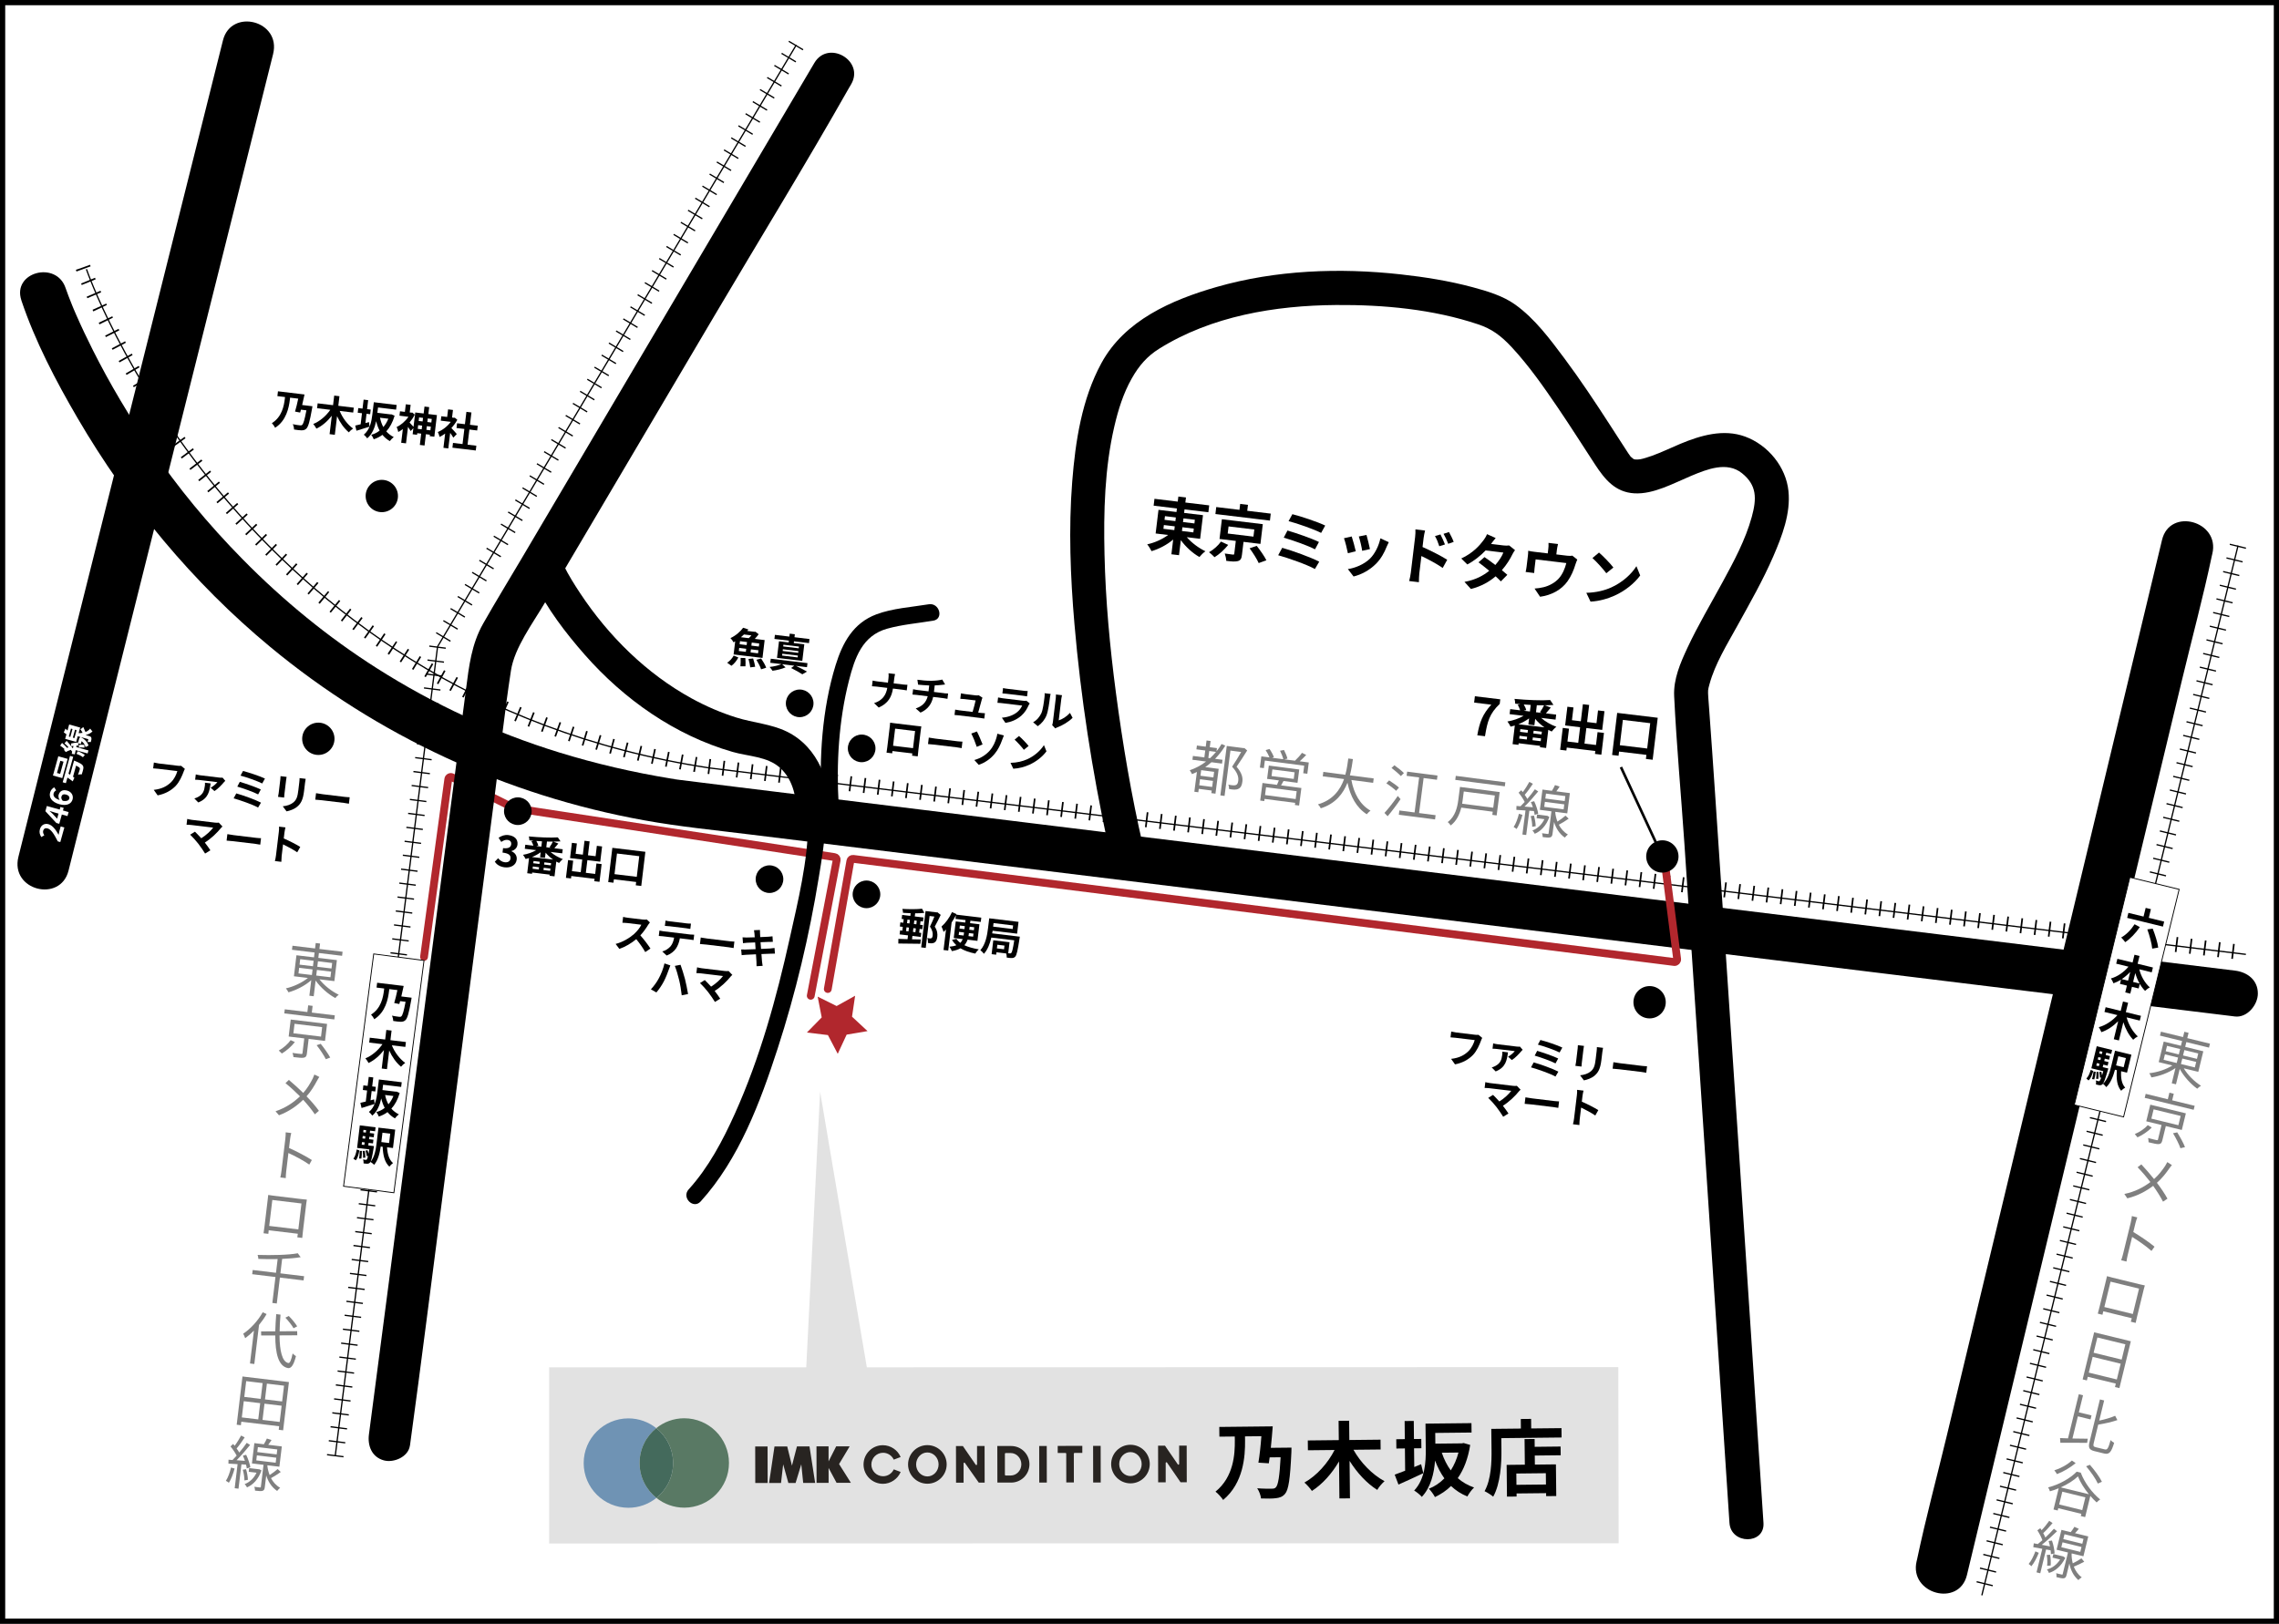 <?xml version="1.0" encoding="UTF-8"?>
<svg id="_レイヤー_2" data-name="レイヤー 2" xmlns="http://www.w3.org/2000/svg" viewBox="0 0 877.2 625.19">
  <rect x="0" y="0" width="877.2" height="625.19" fill="#808080" stroke="none"/>
  <defs>
    <style>
      .cls-1 {
        stroke-dasharray: 0 0 .49 4.92;
        stroke-width: 6.39px;
      }

      .cls-1, .cls-2, .cls-3, .cls-4, .cls-5, .cls-6, .cls-7, .cls-8 {
        stroke-miterlimit: 10;
      }

      .cls-1, .cls-2, .cls-3, .cls-5, .cls-6, .cls-8 {
        fill: none;
      }

      .cls-1, .cls-3, .cls-4, .cls-5, .cls-6, .cls-7, .cls-8 {
        stroke: #000;
      }

      .cls-2 {
        stroke: #b1272d;
        stroke-linecap: round;
        stroke-width: 3px;
      }

      .cls-9, .cls-4, .cls-7 {
        fill: #fff;
      }

      .cls-10 {
        fill: #e2e2e2;
      }

      .cls-11 {
        fill: #b1272d;
      }

      .cls-12 {
        fill: #446a5c;
      }

      .cls-13 {
        fill: #597964;
      }

      .cls-14 {
        fill: #6f93b4;
      }

      .cls-15 {
        fill: #282421;
      }

      .cls-3 {
        stroke-dasharray: 0 0 .64 4.83;
        stroke-width: 5.79px;
      }

      .cls-4 {
        stroke-width: 2.01px;
      }

      .cls-16 {
        opacity: .5;
      }

      .cls-6 {
        stroke-width: .49px;
      }

      .cls-7 {
        stroke-width: .33px;
      }

      .cls-8 {
        stroke-width: .49px;
      }
    </style>
  </defs>
  <g id="_レイヤー_1-2" data-name="レイヤー 1">
    <g>
      <rect class="cls-4" x="1" y="1" width="875.2" height="623.18"/>
      <path class="cls-2" d="m163.21,368.43l9.34-68.43c.09-.67.82-1.06,1.42-.75l23.84,11.85c.09.05.19.08.29.09l123.12,18.8c.56.08.93.61.82,1.17l-9.98,52.23"/>
      <path d="m8.22,115.64c5.29,15.77,13.26,30.98,21.61,45.29,19.4,33.25,44.48,63.53,74.14,88.11,41.36,34.29,90.98,57.2,143.85,66.77,13.51,2.45,27.23,3.8,40.86,5.48,26.65,3.29,53.29,6.56,79.94,9.83,37.07,4.55,74.14,9.1,111.21,13.64,41.17,5.05,82.34,10.09,123.5,15.14,38.94,4.77,77.88,9.54,116.82,14.31,30.38,3.72,60.77,7.44,91.15,11.16,15.5,1.9,31.01,3.8,46.51,5.69.81.1,1.61.2,2.42.3,4.74.57,8.83-4.47,8.83-8.83,0-5.25-4.07-8.26-8.83-8.83-10.74-1.29-21.47-2.63-32.2-3.94-26.95-3.3-53.9-6.6-80.85-9.9-37.15-4.55-74.31-9.1-111.46-13.65-40.86-5.01-81.73-10.01-122.59-15.02-38.53-4.72-77.06-9.45-115.59-14.18-30.03-3.68-60.05-7.37-90.07-11.07-15.34-1.89-30.69-3.75-46.03-5.69-.58-.07-1.16-.15-1.74-.22-.16-.02-.32-.05-.48-.06,4.07.2,1.49.2-.84-.19-14.59-2.38-29.03-5.72-43.15-10.07-24.78-7.63-48.4-18.55-70.27-32.48-18.73-11.92-35.86-25.95-51.45-41.78-13.65-13.86-24.88-27.56-35.44-42.96-8.26-12.05-15.75-24.64-22.32-37.68-2.28-4.53-4.46-9.11-6.49-13.76-.25-.57-1.45-3.37-.77-1.76s-.44-1.06-.65-1.58c-.51-1.25-1-2.5-1.48-3.76-.38-1-.76-2.01-1.1-3.03-3.6-10.72-20.66-6.12-17.03,4.69h0Z"/>
      <path class="cls-3" d="m31.94,102.94s56.32,164.05,239.75,192.02c4.97.76,587.39,71.3,591.43,71.78"/>
      <path class="cls-8" d="m33.27,103.65s56.32,164.05,239.75,192.02c4.97.76,587.39,71.3,591.43,71.78"/>
      <path d="m439.94,325.61c-4.5-19.41-7.81-39.18-10.42-58.91-2.33-17.66-3.99-35.45-4.39-53.27-.38-16.38.05-33.12,3.76-49.14,1.54-6.65,3.49-12.82,6.68-18.5,2.86-5.1,6.08-8.7,10.55-11.5,20.17-12.62,44.7-16.68,68.16-16.86,18.23-.14,37.31,1.62,54.69,7.45,4.98,1.67,8.62,4.15,13.07,8.98,6.56,7.11,12.14,15.1,17.57,23.09,4.9,7.21,9.56,14.59,14.33,21.88,3.75,5.73,7.77,10.7,15.16,11.11s15.02-3.88,21.91-6.76c6.01-2.51,13.72-5.62,19.47-1,5.84,4.68,5.69,9.85,3.79,16.82-2.44,8.91-6.94,17.2-11.32,25.27s-9.4,16.5-13.42,25.09c-2.72,5.83-5.45,12.06-5.14,18.63.91,18.92,2.66,37.85,3.94,56.75,2.25,33.32,4.46,66.64,6.68,99.96,2.23,33.63,4.45,67.27,6.67,100.9,1.27,19.3,2.54,38.61,3.81,57.91.06.94.12,1.89.19,2.83.55,8.36,13.64,8.42,13.09,0-.94-14.33-1.88-28.66-2.83-42.98-2.14-32.45-4.28-64.9-6.43-97.34-2.34-35.39-4.69-70.78-7.07-106.17-1.52-22.62-2.99-45.24-4.65-67.84-.09-1.2-.2-2.4-.27-3.6-.15-2.67-.16-2.68.47-4.99,2.17-7.92,6.75-15.27,10.68-22.4,4.88-8.84,9.92-17.64,13.93-26.93,3.35-7.76,6.67-16.39,5.79-25.01-.95-9.35-7.9-17.77-16.69-20.99-8.32-3.05-17.13-.46-24.95,2.8-3.65,1.52-7.21,3.28-10.93,4.61-1.31.47-3.53,1.18-4.45,1.31-1.05.16-2.1.17-2.59-.06-.03-.01-1.23-1.05-1.09-.88-.69-.88-1.28-1.87-1.9-2.8-2.09-3.17-4.13-6.38-6.19-9.57-5.59-8.64-11.28-17.24-17.44-25.5-5.53-7.4-11.32-15.24-18.9-20.69-4.79-3.44-10.8-5.21-16.43-6.73-9.08-2.44-18.42-3.92-27.75-4.95-23.5-2.6-48.04-1.68-70.85,4.87-17.29,4.97-35.35,12.84-44.3,29.31-7.53,13.85-10.01,30.09-11.23,45.61-1.43,18.24-.7,36.63.86,54.84,2.42,28.26,6.8,56.44,12.75,84.17.33,1.55.67,3.11,1.03,4.65,1.9,8.2,14.52,4.73,12.62-3.48h0Z"/>
      <path d="m26.38,335.2c8.87-35.4,17.73-70.8,26.6-106.21,14.13-56.43,28.27-112.85,42.4-169.28,3.24-12.95,6.49-25.9,9.73-38.86s-16.16-17.81-19.29-5.32c-8.87,35.4-17.73,70.8-26.6,106.21-14.13,56.43-28.27,112.85-42.4,169.28-3.24,12.95-6.49,25.9-9.73,38.86s16.16,17.81,19.29,5.32h0Z"/>
      <path d="m757.09,606.4c3.13-13.04,6.26-26.07,9.39-39.11,7.52-31.3,15.04-62.61,22.56-93.91,9.1-37.87,18.19-75.74,27.29-113.61,7.86-32.74,15.73-65.47,23.59-98.21,3.81-15.86,8.09-31.69,11.45-47.65.05-.24.11-.47.17-.71,3.02-12.56-16.34-17.92-19.36-5.34s-6.26,26.07-9.39,39.11c-7.52,31.3-15.04,62.61-22.56,93.91-9.1,37.87-18.19,75.74-27.29,113.61-7.86,32.74-15.73,65.47-23.59,98.21-3.81,15.86-8.09,31.69-11.45,47.65-.05.24-.11.47-.17.71-3.02,12.56,16.34,17.92,19.36,5.34h0Z"/>
      <path d="m205.72,224.39c4.9,10.02,11.98,19.29,19.3,27.63,15.17,17.27,34.74,31.06,56.97,37.48,6.02,1.74,13.35,1.72,18.21,6.08,5.33,4.79,6.56,12.21,6.34,19.03-.28,8.42,12.81,8.41,13.09,0,.42-12.84-4.49-26.9-16.71-32.9-6.05-2.97-13.03-3.43-19.43-5.43-6.01-1.87-11.75-4.36-17.27-7.38-17.39-9.54-31.98-23.98-42.89-40.46-2.27-3.43-4.49-6.95-6.3-10.65-3.7-7.57-14.99-.94-11.3,6.61h0Z"/>
      <path d="m311.06,316.69c-.08,14.87-3.91,30.26-7.11,44.67-5.08,22.92-11.43,45.94-21.08,67.39-4.67,10.37-10.13,20.73-17.81,29.2-2.82,3.11,1.79,7.76,4.63,4.63,14.74-16.26,22.94-38.23,29.61-58.79,6.97-21.47,12.21-43.6,15.84-65.88,1.13-6.97,2.43-14.14,2.47-21.22.02-4.21-6.52-4.22-6.54,0h0Z"/>
      <path d="m322.8,309.69c-.92-15.76.05-32.29,3.95-47.59,2.24-8.77,5.12-17.34,14.67-20.03,5.72-1.61,11.94-2.13,17.8-3.1,4.15-.68,2.39-6.99-1.74-6.31-6.59,1.09-13.94,1.53-20.2,3.89-8.87,3.34-12.97,10.9-15.64,19.53-5.24,16.97-6.42,35.92-5.39,53.61.24,4.19,6.79,4.21,6.54,0h0Z"/>
      <circle cx="122.53" cy="284.45" r="6.22"/>
      <circle cx="146.96" cy="190.97" r="6.22"/>
      <circle cx="634.94" cy="385.88" r="6.22"/>
      <polygon class="cls-11" points="314.72 383.72 322.02 387.34 329.14 383.38 327.95 391.44 333.92 396.99 325.88 398.35 322.45 405.74 318.67 398.52 310.58 397.54 316.28 391.72 314.72 383.72"/>
      <path d="m157.8,556.55c4.39-32.03,8.39-64.11,12.56-96.16,6.67-51.23,13.33-102.46,20-153.69,2.1-16.16,3.83-32.42,6.31-48.53,1.36-8.81,8.34-18.1,13.08-26.14,21.8-36.91,43.6-73.82,65.4-110.74,17.19-29.11,34.93-57.95,51.59-87.37.27-.48.56-.95.84-1.43,5.37-9.09-8.77-17.33-14.13-8.26-14.52,24.59-29.04,49.18-43.56,73.76-22.97,38.9-45.94,77.8-68.92,116.7-5,8.47-10.16,16.87-15.01,25.42-4.51,7.96-5.45,16.44-6.6,25.28-1.04,7.99-2.08,15.98-3.12,23.97-6.5,50-13.01,100-19.51,150-4.86,37.31-9.68,74.64-14.6,111.94-.08.6-.16,1.21-.24,1.81-.26,1.99.32-2.38.12-.91-.6,4.37,1.06,8.78,5.71,10.06,3.82,1.05,9.46-1.31,10.06-5.71h0Z"/>
      <g>
        <path d="m347.54,263.54c.73.09,1.41.1,1.74.11l-.26,2.16c-.33-.06-1.1-.2-1.74-.27l-3.58-.43c-.48,3.18-1.79,5.67-5.47,7.31l-1.79-1.7c3.28-1.04,4.62-3.2,5.08-5.87l-4.05-.49c-.7-.08-1.34-.11-1.84-.14l.26-2.19c.47.1,1.12.25,1.75.32l4.13.5.21-1.75c.07-.54.1-1.37.02-1.88l2.53.3c-.15.48-.29,1.37-.35,1.86l-.21,1.73,3.58.43Z"/>
        <path d="m363.47,266.93c.33.04,1.1.07,1.46.08l-.25,2.05c-.43-.08-.96-.18-1.39-.23l-4.12-.5c-.56,2.64-1.98,4.76-4.85,6.04l-1.85-1.61c2.55-.82,4.02-2.37,4.61-4.69l-4.37-.53c-.49-.06-1.08-.1-1.5-.12l.25-2.05c.42.1.96.21,1.45.27l4.48.54.27-2.26c-1.54-.06-3.21-.21-4.28-.31l-.27-1.9c1.2.18,3.67.44,5.45.4,1.62-.03,3.28-.2,4.12-.47l1.09,1.9c-.56.06-.98.12-1.26.15-.8.11-1.76.17-2.73.2l-.3,2.53,4,.48Z"/>
        <path d="m377.54,274.49c.41.05,1.15.12,1.57.12l-.25,2.05c-.32-.05-1.09-.18-1.5-.23l-8.38-1.01c-.57-.07-.97-.1-1.58-.14l.25-2.07c.42.1,1.01.2,1.56.27l5.15.62c.38-1.32,1.01-3.54,1.16-4.42l-4.29-.52c-.51-.06-1.13-.09-1.6-.11l.25-2.1c.41.1,1.13.23,1.56.28l4.07.49c.33.04.99.06,1.21-.03l1.44.93c-.1.2-.19.49-.24.65-.24.92-.98,3.61-1.4,5.09l1.02.12Z"/>
        <path d="m396.35,270.82c-.14.19-.3.46-.38.63-.66,1.48-1.53,2.94-2.88,4.12-1.82,1.59-3.98,2.42-6.09,2.75l-1.37-1.99c2.46-.2,4.49-1.02,5.85-2.12.96-.77,1.57-1.7,1.97-2.55l-7.68-.92c-.38-.05-1.18-.13-1.85-.14l.25-2.07c.66.14,1.34.26,1.83.32l7.87.95c.51.06.95.05,1.18-.02l1.31,1.04Zm-10.27-5.91c.44.12,1.1.21,1.64.28l6.12.74c.49.06,1.27.14,1.73.13l-.25,2.05c-.42-.08-1.17-.19-1.74-.26l-6.09-.73c-.51-.06-1.19-.13-1.66-.15l.25-2.05Z"/>
        <path d="m397.66,278.07c1.52-.82,2.55-2.18,3.16-3.47.61-1.31.99-4.31,1.22-6.24.08-.64.08-1.07.03-1.46l2.33.28c-.02.06-.2.76-.28,1.42-.23,1.88-.68,5.22-1.3,6.78-.69,1.74-1.87,3.18-3.38,4.22l-1.78-1.52Zm7.33,1.12c.1-.29.22-.73.27-1.16l1.12-9.26c.09-.72.05-1.33.04-1.38l2.37.28s-.19.65-.28,1.37l-1,8.31c1.35-.4,3.08-1.47,4.33-2.88l1.01,1.9c-1.53,1.56-4.02,3-5.91,3.69-.36.13-.53.26-.76.39l-1.19-1.26Z"/>
        <path d="m353.47,289c-.07.62-.23,2.15-.23,2.21l-2.19-.26.12-.87-7.66-.92-.09.88-2.19-.26c.02-.08.22-1.46.31-2.22l.93-7.77c.05-.44.13-1.1.15-1.55.65.09,1.25.18,1.68.23l8.74,1.05c.4.05,1,.12,1.58.16-.09.47-.16,1.06-.22,1.54l-.94,7.79Zm-8.93-8.46l-.79,6.59,7.68.92.79-6.59-7.68-.92Z"/>
        <path d="m357.5,283.98c.57.12,1.72.3,2.55.4l8.53,1.03c.73.09,1.45.11,1.87.13l-.3,2.5c-.38-.06-1.18-.22-1.85-.3l-8.53-1.03c-.91-.11-1.97-.21-2.57-.23l.3-2.5Z"/>
        <path d="m376.01,281.62c.66,1.21,1.73,3.8,2.19,4.99l-2.24.94c-.48-1.49-1.4-3.81-2.11-5.12l2.16-.8Zm4.97,7.34c1.38-1.56,2.04-3.3,2.45-4.57.25-.71.41-1.5.44-1.9l2.53.68c-.26.58-.53,1.34-.7,1.79-.64,1.81-1.51,3.67-2.88,5.31-1.47,1.77-3.44,3.29-6.1,4.21l-1.69-1.86c2.7-.75,4.59-2.12,5.95-3.65Z"/>
        <path d="m395.29,292.37c2.89-1.28,5.27-3.46,6.53-5.49l.97,2.39c-1.47,2-3.84,3.94-6.59,5.17-1.72.78-3.88,1.42-6.17,1.53l-1.08-2.26c2.52-.05,4.68-.61,6.34-1.35Zm.62-5.15l-1.82,1.47c-.72-.99-2.5-2.96-3.56-3.91l1.69-1.41c1.02.88,2.89,2.78,3.7,3.85Z"/>
      </g>
      <g>
        <path d="m570.52,399.61c-.18.3-.36.73-.48,1.07-.55,1.51-1.55,3.89-3.08,5.5-1.68,1.73-3.98,3.05-6.92,3.62l-1.5-2.12c3.23-.35,5.2-1.52,6.68-2.97,1.21-1.19,2.03-2.93,2.4-4.26l-7.41-.89c-.71-.09-1.48-.15-1.9-.16l.27-2.24c.47.11,1.37.29,1.89.36l7.34.88c.32.04.83.08,1.27.02l1.44,1.19Z"/>
        <path d="m580.44,405.18c-.45,2.96-.79,5.76-4.75,7.34l-1.52-1.55c.43-.11.85-.25,1.37-.53,1.94-1.01,2.45-2.38,2.69-4.38.05-.38.05-.8.02-1.14l2.19.26Zm5.65-1.01c-.18.16-.44.43-.55.58-.66.82-2.38,2.65-3.62,3.39l-1.46-1.3c.98-.51,2.12-1.52,2.58-2.14l-6.9-.83c-.52-.06-1.07-.1-1.66-.1l.25-2.05c.48.14,1.11.26,1.64.33l7.37.89c.35.04,1.04.09,1.3.04l1.05,1.21Z"/>
        <path d="m599.82,412.61l-1.11,1.88c-2.04-1.15-6.93-2.85-9.42-3.54l1.04-1.91c2.67.74,7.43,2.47,9.5,3.56Zm-.07-5.07l-1.02,1.89c-1.74-.92-5.7-2.33-8.02-3l.96-1.84c2.23.66,6.16,2,8.08,2.94Zm1.6-4.21l-1.05,1.89c-1.76-.9-6.15-2.46-8.36-3.02l.97-1.79c2.05.51,6.52,1.98,8.44,2.92Z"/>
        <path d="m609.68,402.69c-.07.35-.13.69-.19,1.2l-.65,5.37c-.05.4-.11,1.02-.12,1.39l-2.35-.28c.05-.3.19-.91.25-1.39l.64-5.36c.04-.3.09-.86.08-1.21l2.34.28Zm7.34.74c-.09.44-.18.95-.26,1.58l-.38,3.15c-.41,3.42-1.25,4.8-2.59,5.96-1.19,1.04-2.94,1.61-4.14,1.84l-1.46-1.95c1.63-.17,3.04-.62,4.13-1.53,1.22-1.06,1.57-2.23,1.87-4.71l.36-3.02c.08-.64.11-1.15.1-1.6l2.35.28Z"/>
        <path d="m621.01,408.96c.57.12,1.72.3,2.55.4l8.53,1.03c.73.09,1.45.11,1.87.13l-.3,2.5c-.38-.06-1.18-.22-1.85-.3l-8.53-1.03c-.91-.11-1.98-.21-2.57-.23l.3-2.5Z"/>
        <path d="m585.27,419.58c-.25.23-.48.41-.62.6-1.37,1.72-3.71,4.02-6.17,5.56.8,1.02,1.61,2.16,2.14,2.98l-2.04,1.25c-.56-.97-1.72-2.61-2.62-3.8-.81-1.05-2.26-2.67-3.13-3.47l1.85-1.15c.58.55,1.53,1.54,2.42,2.53,1.97-1.21,3.68-2.88,4.59-4.09l-8.41-1.01c-.64-.08-1.5-.1-1.84-.11l.27-2.23c.41.11,1.27.3,1.81.36l8.82,1.06c.6.07,1.15.07,1.5,0l1.43,1.49Z"/>
        <path d="m587.15,422.49c.57.12,1.72.3,2.55.4l8.53,1.03c.73.09,1.45.11,1.87.13l-.3,2.5c-.38-.06-1.18-.22-1.85-.3l-8.53-1.03c-.91-.11-1.97-.21-2.57-.23l.3-2.5Z"/>
        <path d="m614.03,429.49c-1.53-1.06-3.81-2.26-5.45-3.06l-.54,4.5c-.06.46-.11,1.58-.12,2.23l-2.48-.3c.17-.61.35-1.55.42-2.19l1.1-9.12c.07-.57.12-1.37.07-1.94l2.48.3c-.13.55-.29,1.24-.38,1.91l-.28,2.34c2.06.88,4.97,2.37,6.35,3.26l-1.17,2.08Z"/>
      </g>
      <g>
        <path d="m355.8,351.47c-1.04.12-2.28.18-3.55.17l-.15,1.21,3.35.4-.19,1.54-.95-.11-.16,1.37,1.05.13-.19,1.59-1.05-.13-.17,1.45.81.1-.19,1.54-3.21-.39-.16,1.3c1.12.04,2.28.05,3.39.07l-.18,1.66c-3-.02-6.21-.07-8.48-.1l.02-1.79c.98.05,2.21.09,3.53.12l.18-1.46-3.23-.39.19-1.54.86.1.17-1.45-1.13-.14.19-1.59,1.13.14.16-1.37-.79-.1.19-1.54,3.16.38.12-1.03c-1.01-.03-2.01-.08-2.95-.16,0-.43-.11-1.09-.25-1.51,2.62.15,5.64.16,7.57-.07l.9,1.61Zm-6.11,7.12l.17-1.45-.94-.11-.17,1.45.94.11Zm-.57-3.15l.94.11.16-1.37-.94-.11-.16,1.37Zm3.4,2.02l-.95-.11-.17,1.45.95.11.17-1.45Zm-.6-3.07l-.16,1.37.95.11.16-1.37-.95-.11Zm10.17-2.15c-.69,1.46-1.54,3.18-2.3,4.53,1.04,1.58,1.09,2.86.98,3.88-.14,1.16-.49,1.94-1.13,2.28-.31.17-.69.24-1.11.27-.37,0-.86-.06-1.34-.15.04-.49-.02-1.32-.26-1.89.39.08.68.13.93.15.22.03.45.02.62-.07.29-.13.44-.48.51-1.04.1-.84-.06-2.04-1.05-3.43.55-1.11,1.24-2.69,1.72-3.87l-1.86-.22-1.48,12.29-1.75-.21,1.68-13.99,4.26.51.3-.04,1.27,1.01Z"/>
        <path d="m372.43,361.79c-.27.77-.68,1.5-1.24,2.14,1.5.7,3.38,1.21,5.55,1.59-.46.38-1.06,1.13-1.36,1.63-2.28-.47-4.17-1.13-5.7-2.04-.85.48-1.94.85-3.29,1.09-.17-.46-.64-1.27-.96-1.7,1.09-.09,1.98-.28,2.68-.56-.65-.59-1.23-1.29-1.67-2.07l1.71-.38c.37.58.86,1.07,1.46,1.53.46-.43.74-.91.95-1.45l-3.46-.42.77-6.39,3.65.44.11-.95-3.86-.46.17-1.41c-.48.92-1.05,1.89-1.66,2.8l-1.3,10.81-1.81-.22.95-7.87c-.32.35-.63.65-.93.92-.12-.48-.54-1.56-.8-2.08,1.51-1.29,3.05-3.39,4.05-5.56l1.71.77-.1.2,9.65,1.16-.2,1.65-3.99-.48-.11.95,3.59.43-.77,6.39-3.78-.46Zm-1.53-1.59c.04-.2.07-.43.09-.62l.07-.56-1.91-.23-.14,1.18,1.89.23Zm-1.59-2.69l1.91.23.14-1.16-1.91-.23-.14,1.16Zm5.39,1.95l-1.76-.21-.07.57c-.02.19-.05.4-.09.6l1.78.21.14-1.18Zm-1.47-2.66l-.14,1.16,1.76.21.14-1.16-1.76-.21Z"/>
        <path d="m392.54,360.65s-.08.54-.12.76c-.71,4.59-1.1,6.36-1.65,6.91-.4.42-.77.52-1.29.54-.47.02-1.2-.05-1.99-.18.02-.46-.05-1.09-.2-1.59l-3.75-.45-.11.94-1.75-.21.64-5.34,6.26.75-.51,4.23c.25.03.48.06.62.07.24.04.39,0,.55-.16.31-.29.64-1.55,1.15-4.88l-8.82-1.06c-.51,2.24-1.38,4.64-2.85,6.25-.28-.39-.98-1.12-1.38-1.38,2.05-2.27,2.64-5.87,2.95-8.4l.47-3.88,11.28,1.36-.55,4.55-9.42-1.13c-.05.32-.1.67-.17,1.01l10.65,1.28Zm-10.12-5.25l-.16,1.37,7.53.91.16-1.37-7.53-.91Zm4.21,8.67l-2.75-.33-.17,1.41,2.75.33.17-1.41Z"/>
      </g>
      <g>
        <path d="m574.01,271.31l-6.61-.8.29-2.44,9.77,1.18-.21,1.77c-3.92,3.76-4.74,6.7-5.67,12.44l-2.96-.36c.87-5.07,2.12-8.23,5.39-11.78Z"/>
        <path d="m593.2,276.4c1.54,1.4,3.73,2.65,5.87,3.43-.59.41-1.38,1.26-1.81,1.82-.44-.19-.88-.43-1.31-.66l-.84,6.99-2.36-.28.06-.54-8.28-1-.07.62-2.26-.27.86-7.17c-.55.18-1.09.31-1.62.43-.26-.56-.81-1.49-1.23-1.98,2.14-.35,4.47-1.15,6.23-2.19l-5.38-.65.23-1.93,3.83.46c-.2-.67-.57-1.5-.93-2.13l.99-.22c-.68-.06-1.33-.14-1.97-.2.02-.52-.12-1.34-.26-1.85,4.76.45,10.37.7,13.71.44l1.28,1.89c-1.04.08-2.19.12-3.4.13l2.37.89c-.64.79-1.32,1.61-1.88,2.23l3.95.48-.23,1.93-5.54-.67Zm1.26,3.64c-1.36-.95-2.59-2.07-3.56-3.27l-.3,2.46-2.32-.28.28-2.36c-1.21.88-2.64,1.66-4.12,2.25l10.01,1.2Zm-9.71,4.33l2.92.35.13-1.07-2.92-.35-.13,1.07Zm3.36-3.3l-2.92-.35-.13,1.05,2.92.35.13-1.05Zm1.08-9.66c-.9-.05-1.78-.11-2.68-.18.42.72.82,1.57.95,2.17l-.96.25,2.38.29.3-2.52Zm3.84,13.96l.13-1.07-3.16-.38-.13,1.07,3.16.38Zm.44-3.65l-3.16-.38-.13,1.05,3.16.38.13-1.05Zm-.72-7.54c.53-.72,1.2-1.79,1.58-2.63-.91.01-1.83,0-2.8-.03l-.32,2.7,2.2.27-.67-.3Z"/>
        <path d="m617.38,282.17l-1.01,8.4-2.46-.3.14-1.13-11-1.32-.14,1.15-2.4-.29,1.01-8.42,2.4.29-.6,4.95,4.15.5.72-6-5.76-.69.87-7.21,2.34.28-.59,4.91,3.42.41.79-6.57,2.42.29-.79,6.57,3.61.44.59-4.91,2.48.3-.87,7.21-6.1-.73-.72,6,4.43.53.6-4.95,2.46.3Z"/>
        <path d="m638.07,276.35l-1.95,16.17-2.6-.31.19-1.57-10.53-1.27-.19,1.61-2.48-.3,1.95-16.21,15.61,1.88Zm-4.06,11.84l1.17-9.75-10.53-1.27-1.17,9.75,10.53,1.27Z"/>
      </g>
      <g>
        <path d="m250.16,355.14c-.15.16-.49.62-.67.92-.69,1.17-1.79,2.77-3.02,4.07,1.41,1.56,3.09,3.82,3.89,5.08l-2,1.36c-.86-1.55-2.14-3.35-3.46-4.98-1.9,1.58-4.21,2.98-6.51,3.75l-1.43-1.91c2.67-.66,5.37-2.29,7.06-3.78,1.19-1.07,2.35-2.52,2.83-3.61l-5.39-.65c-.67-.08-1.55-.09-1.89-.11l.27-2.26c.42.12,1.38.28,1.86.34l5.59.67c.7.08,1.35.06,1.68,0l1.19,1.13Z"/>
        <path d="m265.74,359.8c.33.04,1.02.09,1.46.08l-.25,2.07c-.39-.08-1-.17-1.44-.22l-3.83-.46c-.29,1.62-.8,2.92-1.51,3.96-.69,1.03-2.06,2.12-3.56,2.67l-1.7-1.57c1.18-.29,2.4-1.08,3.15-1.93.77-.91,1.18-2.07,1.41-3.39l-4.37-.53c-.46-.06-1.08-.1-1.53-.12l.25-2.08c.47.11,1.02.22,1.51.28l10.41,1.25Zm-8.11-3.18c-.56-.07-1.23-.12-1.71-.14l.25-2.05c.5.14,1.15.25,1.67.31l6.39.77c.54.06,1.18.11,1.73.09l-.25,2.05c-.55-.1-1.15-.2-1.71-.27l-6.37-.77Z"/>
        <path d="m269.72,360.96c.57.12,1.72.3,2.55.4l8.53,1.03c.73.09,1.45.11,1.87.13l-.3,2.5c-.38-.06-1.18-.22-1.85-.3l-8.53-1.03c-.91-.11-1.97-.21-2.57-.23l.3-2.5Z"/>
        <path d="m298.3,367.15c-.42-.02-1.08.01-1.7.04-.78.04-2.09.09-3.52.14.1,1.33.19,2.42.23,2.93.05.49.14,1.08.23,1.61l-2.34.14c0-.61.01-1.16-.03-1.63-.02-.47-.1-1.59-.19-2.96-1.65.08-3.18.15-3.88.19-.7.05-1.25.09-1.63.14l-.19-2.18c.43.04,1.16.03,1.67.02.74-.02,2.25-.08,3.88-.14l-.17-2.6c-1.43.05-2.67.11-3.18.13-.57.04-1.01.09-1.5.16l-.17-2.25c.51.05.99.07,1.49.07.56,0,1.81-.02,3.2-.08-.05-.68-.09-1.22-.11-1.48-.04-.46-.11-.85-.17-1.25l2.29-.1c0,.32,0,.87.03,1.26,0,.23.04.76.08,1.49,1.38-.06,2.61-.11,3.19-.15.52-.03,1.14-.09,1.53-.15l.13,2.13c-.35,0-1,0-1.49.01l-3.24.13.19,2.58c1.46-.07,2.79-.12,3.52-.17.63-.05,1.24-.11,1.67-.19l.16,2.15Z"/>
        <path d="m255.76,370.93l2.26.77c-.18.43-.47,1.19-.57,1.53-.36,1.1-1.19,3.21-1.93,4.62-.76,1.47-1.91,3.17-2.88,4.26l-2.11-1.21c1.14-1.19,2.29-2.79,2.99-4.12.93-1.68,1.8-3.85,2.24-5.86Zm3.98.96l2.2-.43c.5,1.32,1.3,3.9,1.72,5.5.38,1.51.92,4.14,1.18,5.77l-2.44.48c-.22-1.93-.55-4.02-.98-5.81-.4-1.74-1.15-4.2-1.67-5.51Z"/>
        <path d="m281.87,375.37c-.25.23-.48.41-.62.6-1.37,1.72-3.71,4.02-6.17,5.56.8,1.01,1.61,2.16,2.14,2.98l-2.04,1.25c-.56-.97-1.72-2.61-2.62-3.8-.81-1.05-2.26-2.67-3.13-3.47l1.85-1.15c.58.55,1.53,1.54,2.42,2.53,1.97-1.21,3.68-2.88,4.59-4.09l-8.41-1.01c-.64-.08-1.5-.1-1.84-.11l.27-2.23c.41.11,1.27.3,1.81.36l8.82,1.06c.6.07,1.15.07,1.5,0l1.43,1.49Z"/>
      </g>
      <g>
        <path class="cls-9" d="m22.24,323.96c-1.41-2.85-2.61-4.64-3.91-5-.85-.24-1.49.09-1.71.88-.17.61.08,1.23.43,1.78l-1.16.66c-.6-1-.85-1.87-.53-3.02.44-1.59,1.76-2.36,3.32-1.93,1.52.42,2.81,2.14,3.88,4.08.07-.43.18-1,.29-1.39l.51-1.83,1.41.39-1.56,5.63-.96-.27Z"/>
        <path class="cls-9" d="m24.51,311.05l-.28,1,2.18.61-.43,1.55-2.18-.61-.99,3.58-1.13-.32-4.21-4.54.56-2,4.95,1.38.28-1,1.27.35Zm-1.98,2.2l-1.71-.48c-.49-.14-1.24-.39-1.72-.55v.05c.37.33.78.68,1.16,1.05l1.73,1.89.54-1.95Z"/>
        <path class="cls-9" d="m21.62,304.3c-.42.2-.84.64-.97,1.12-.27.96.24,1.96,2.32,2.61-.43-.61-.57-1.43-.42-1.97.39-1.41,1.51-2.17,3.31-1.67,1.73.48,2.47,1.98,2.07,3.41-.44,1.6-2.12,2.66-5.08,1.84-3.13-.87-4.04-2.8-3.57-4.49.28-1.02.92-1.65,1.59-2.02l.75,1.16Zm3.82,1.62c-1-.28-1.59.06-1.79.78-.13.45-.03,1.02.5,1.62,1.58.27,2.32-.14,2.52-.84.17-.62-.21-1.28-1.23-1.56Z"/>
        <path class="cls-9" d="m26.03,292.18l-2.06,7.41-3.59-1,2.06-7.41,3.59,1Zm-2.8.74l-1.3,4.69,1.22.34,1.3-4.69-1.22-.34Zm3.15,4.97c.21.13.41.26.61.4l1.52-5.46s.37.13.54.22c1.8.74,2.62,1.27,2.88,1.78.22.44.21.83.09,1.37-.08.44-.3,1.18-.56,1.96-.39-.08-.98-.05-1.42.11.29-.74.53-1.56.63-1.9.07-.26.11-.42.04-.6-.11-.26-.55-.58-1.42-1l-1.19,4.28c.2.13.37.26.53.38l-.64,1.41c-.53-.43-1.28-.97-2.03-1.46l-.6,2.15-1.23-.34,2.82-10.16,1.23.34-1.81,6.51Z"/>
        <path class="cls-9" d="m32.08,279.95c.29.64.6,1.32.82,1.89.68-.28,1.31-.7,1.82-1.33.18.31.6.84.88,1.1-.75.75-1.71,1.18-2.67,1.4l1.29.36c.58.16.87.34.95.75.09.42-.03.91-.23,1.6-.35-.05-.86-.06-1.23,0,.12-.38.24-.8.27-.93.03-.15,0-.19-.11-.23l-2.72-.76c1.61.9,2.57,2.06,2.92,3.29-.3.1-.88.39-1.13.59-.2-.89-.73-1.69-1.53-2.32l-.31,1.1-1.06-.29.14.9c-.2-.02-.45-.01-.72-.02l-.11.58,4.7,1.31-.32,1.16-4.61-1.28-.31,1.61-1.21-.19.18-.83c-.16-.23-.34-.46-.53-.7-.6.18-1.36.53-1.95.85l-.72-.91c.1-.06.21-.13.31-.2-.54-.49-1.21-1.02-1.74-1.36l.73-1.06c.67.61,1.44,1.33,1.96,1.93.19-.1.38-.18.54-.24-.53-.57-1.07-1.12-1.55-1.53l.82-.96c.78.89,1.69,1.97,2.4,2.94l.22-1c-.28.04-.56.1-.83.16l-.13-1.06c.89-.23,2.01-.38,2.69-.34l.02.14.42-1.51.02-.21.46-.61-1-.28-.61,2.19-4.23-1.18.49-1.77c-.33-.26-.71-.53-1.02-.71l.64-1.46c.27.25.54.51.78.75l.65-2.34,4.23,1.18-.59,2.13.1.03c.45,0,.94-.04,1.43-.14-.27-.49-.57-.99-.84-1.34l1.11-.87Zm-5.02,3.78l.84-3.04-.58-.16-.84,3.04.58.16Zm1.58.44l.84-3.04-.6-.17-.84,3.04.6.17Zm1.29,5.05c1.05.4,2.1.96,2.74,1.48-.22.18-.57.61-.75.85-.58-.52-1.54-.95-2.47-1.31l.48-1.03Zm.43-2.42c.69-.09,1.54-.1,2.1-.02l.04,1.09c-.55-.1-1.42-.11-2.11-.05l-.02-1.02Z"/>
      </g>
      <g>
        <path d="m279.9,255.15c.9-.55,1.9-1.62,2.5-2.73l1.8.72c-.65,1.24-1.65,2.49-2.66,3.2l-1.65-1.18Zm3.07-8.22c-.21.14-.42.26-.64.37-.23-.5-.78-1.26-1.17-1.62,2.21-1.04,3.88-2.61,4.88-3.99l2.03.66c-.15.19-.3.38-.46.57l2.86.34.31-.04,1.24.97c-.39.56-.94,1.21-1.5,1.79l3.8.46-.83,6.87-11.12-1.34.61-5.04Zm1.41,3.72l2.7.32.14-1.18-2.7-.33-.14,1.18Zm.31-2.61l2.7.33.14-1.18-2.7-.33-.14,1.18Zm2.2,5.31c.08,1.06.12,2.38.04,3.18h-1.94c.1-.78.13-2.15.08-3.22l1.82.04Zm-.54-9.06c-.37.36-.75.72-1.16,1.05l3,.36c.36-.31.71-.69,1.03-1.07l-2.88-.35Zm3.53,9.24c.34,1.01.68,2.36.79,3.19l-1.9.22c-.07-.8-.37-2.17-.68-3.23l1.78-.19Zm2.04-3.17l-2.88-.35-.14,1.18,2.88.35.14-1.18Zm.31-2.61l-2.88-.35-.14,1.18,2.88.35.14-1.18Zm.74,5.78c.71,1.05,1.61,2.55,1.94,3.55l-1.96.62c-.27-.95-1.1-2.52-1.8-3.67l1.82-.51Z"/>
        <path d="m306.37,256.37c1.52.73,3.21,1.59,4.23,2.19l-1.77,1.06c-.99-.65-2.68-1.61-4.32-2.42l1.21-.9-4.7-.57,1.35,1.21c-1.35.6-3.41,1.12-5.03,1.31-.26-.42-.76-1.04-1.12-1.46,1.58-.15,3.51-.61,4.58-1.09l-4.32-.52.19-1.56,14.13,1.7-.19,1.56-4.24-.51Zm-2.73-9.7l-5.56-.67.19-1.57,5.56.67.14-1.14,1.97.24-.14,1.14,5.78.7-.19,1.57-5.78-.7-.08.67,4.05.49-.77,6.39-9.74-1.17.77-6.39,3.72.45.08-.67Zm3.47,5.74l-5.99-.72-.09.71,5.99.72.09-.71Zm.21-1.72l-5.99-.72-.08.67,5.99.72.08-.67Zm.21-1.75l-5.99-.72-.08.67,5.99.72.08-.67Z"/>
      </g>
      <g>
        <path d="m456.82,206.84c1.8,2.1,4.51,4.14,7.16,5.41-.74.49-1.78,1.53-2.32,2.21-2.65-1.5-5.26-3.9-7.15-6.49l-.7,5.79-2.93-.35.68-5.67c-2.4,2.03-5.44,3.62-8.32,4.46-.37-.75-1.12-1.97-1.67-2.62,2.83-.6,5.84-1.96,8.05-3.6l-4.81-.58,1.1-9.1,6.93.83.16-1.36-8.96-1.08.32-2.64,8.96,1.08.24-1.95,2.93.35-.24,1.95,9.18,1.1-.32,2.64-9.18-1.1-.16,1.36,7.27.87-1.1,9.1-5.12-.62Zm-9.01-3.24l4.19.5.17-1.45-4.19-.5-.17,1.45Zm.42-3.46l4.19.5.17-1.41-4.19-.5-.17,1.41Zm11.27,3.39l-4.39-.53-.17,1.45,4.39.53.17-1.45Zm-3.98-3.94l-.17,1.41,4.39.53.17-1.41-4.39-.53Z"/>
        <path d="m472.74,209.8c-1.42,1.76-3.44,3.65-5.26,4.73-.56-.6-1.52-1.46-2.11-1.92,1.73-.95,3.61-2.66,4.58-4.09l2.8,1.28Zm16.07-9.36l-20.99-2.53.32-2.69,8.94,1.08.27-2.29,3,.36-.28,2.29,9.05,1.09-.32,2.69Zm-10.17,8.18l-.61,5.03c-.17,1.43-.52,2.11-1.62,2.39-1.1.28-2.51.13-4.41-.1-.04-.85-.29-1.99-.58-2.83,1.21.19,2.71.4,3.09.42.43.03.54-.03.57-.34l.59-4.93-6.27-.75.91-7.6,15.75,1.9-.91,7.6-6.53-.79Zm-6.09-3.2l9.91,1.19.33-2.74-9.91-1.19-.33,2.74Zm11.18,4.75c1.3,1.66,2.97,4.03,3.71,5.55l-2.96,1.07c-.64-1.48-2.19-3.91-3.5-5.69l2.75-.93Z"/>
        <path d="m507.78,216.26l-1.67,2.82c-3.06-1.72-10.39-4.27-14.13-5.3l1.55-2.86c4,1.11,11.13,3.71,14.25,5.34Zm-.1-7.6l-1.53,2.84c-2.61-1.38-8.55-3.49-12.03-4.49l1.44-2.75c3.34.98,9.24,3,12.11,4.41Zm2.4-6.31l-1.57,2.83c-2.64-1.36-9.23-3.7-12.53-4.53l1.46-2.68c3.08.76,9.77,2.96,12.65,4.38Z"/>
        <path d="m521.85,212.25l-3.04.75c-.25-1.34-1.06-4.65-1.51-5.77l2.98-.68c.45,1.29,1.25,4.31,1.56,5.7Zm12.7-3.5c-.38.73-.58,1.21-.78,1.67-.91,2.33-2.21,4.69-4.08,6.59-2.56,2.59-5.78,4.24-8.69,4.95l-2.2-2.85c2.71-.38,6.24-1.79,8.51-4.03,1.87-1.83,3.39-4.86,4.01-7.81l3.23,1.48Zm-7.26,2.66l-2.98.66c-.14-1.2-.85-4.21-1.29-5.52l2.95-.59c.33,1.08,1.12,4.32,1.33,5.45Z"/>
        <path d="m547.53,210.6c3.05,1.33,7.45,3.58,9.51,4.92l-1.73,3.15c-2.32-1.61-5.73-3.42-8.2-4.59l-.81,6.74c-.08.67-.16,2.35-.16,3.34l-3.74-.45c.25-.91.53-2.35.64-3.28l1.65-13.7c.1-.86.17-2.03.11-2.91l3.72.45c-.2.82-.44,1.86-.56,2.86l-.42,3.48Zm6.46-.29c-.51-1.58-.92-2.6-1.66-3.92l2.11-.62c.55,1.08,1.32,2.72,1.74,3.86l-2.19.68Zm3.43-.94c-.58-1.59-1.05-2.54-1.79-3.84l2.09-.69c.58,1.04,1.4,2.66,1.81,3.8l-2.12.74Z"/>
        <path d="m583.14,211.79c-.32.42-.7,1.03-.99,1.6-.84,1.76-2.23,4.04-4.07,6.13.81.65,1.56,1.3,2.1,1.8l-2.5,2.53c-.51-.57-1.21-1.23-2.01-1.96-2.4,2.06-5.47,3.86-9.51,4.88l-2.48-2.74c4.37-.78,7.31-2.48,9.53-4.27-1.49-1.24-3-2.42-4.13-3.25l2.3-2.02c1.18.8,2.7,1.9,4.18,3.04,1.37-1.55,2.56-3.39,3.09-4.78l-6.84-.82c-1.93,2.02-4.43,4.04-7.03,5.39l-2.34-2.29c4.5-2.07,7.11-5.07,8.55-7,.43-.53,1.06-1.56,1.37-2.37l3.33,1.49c-.67.77-1.42,1.79-1.77,2.25l-.03.02,4.88.59c.74.09,1.56.09,2.1-.01l2.25,1.79Z"/>
        <path d="m607.11,215.45c-.25.5-.55,1.38-.71,1.85-.68,2.24-1.6,4.45-3.03,6.48-2.33,3.3-6.21,5.39-10.58,5.98l-2.13-3.16c1.09-.06,2.45-.26,3.47-.52,2.07-.5,4.33-1.65,5.9-3.42,1.42-1.59,2.32-3.78,2.86-5.87l-11.82-1.42-.42,3.48c-.07.55-.13,1.29-.14,1.77l-3.29-.4c.14-.59.28-1.34.36-1.99l.5-4.12c.06-.52.16-1.48.13-2.06.82.2,1.51.3,2.42.41l5.1.61.22-1.83c.08-.67.12-1.17.07-2.22l3.67.44c-.24,1.01-.35,1.51-.43,2.17l-.22,1.83,4.15.5c1,.12,1.59.07,2.01-.02l1.92,1.51Z"/>
        <path d="m620.08,226.22c4.34-1.92,7.9-5.19,9.79-8.23l1.45,3.58c-2.2,3-5.76,5.91-9.88,7.76-2.58,1.16-5.82,2.13-9.24,2.3l-1.62-3.39c3.78-.08,7.02-.92,9.5-2.02Zm.93-7.72l-2.73,2.21c-1.08-1.48-3.75-4.44-5.34-5.86l2.53-2.11c1.53,1.32,4.33,4.17,5.54,5.77Z"/>
      </g>
      <g>
        <path d="m71.16,296.04c-.18.3-.36.73-.48,1.07-.55,1.51-1.55,3.89-3.08,5.5-1.68,1.73-3.98,3.05-6.92,3.62l-1.5-2.12c3.24-.35,5.2-1.52,6.68-2.97,1.21-1.19,2.03-2.93,2.4-4.26l-7.41-.89c-.71-.09-1.48-.15-1.9-.16l.27-2.24c.47.1,1.37.29,1.89.36l7.34.88c.32.04.83.08,1.27.02l1.44,1.19Z"/>
        <path d="m81.07,301.62c-.45,2.96-.79,5.76-4.75,7.34l-1.52-1.55c.43-.11.85-.25,1.37-.53,1.94-1.01,2.45-2.38,2.69-4.38.05-.38.05-.8.02-1.14l2.19.26Zm5.65-1.01c-.18.16-.44.43-.55.58-.66.82-2.38,2.65-3.62,3.39l-1.46-1.3c.98-.51,2.12-1.52,2.58-2.14l-6.9-.83c-.52-.06-1.07-.1-1.66-.1l.25-2.05c.48.14,1.11.26,1.64.33l7.37.89c.35.04,1.04.09,1.3.04l1.05,1.21Z"/>
        <path d="m100.45,309.04l-1.11,1.88c-2.04-1.15-6.93-2.85-9.42-3.54l1.03-1.91c2.67.74,7.43,2.47,9.5,3.56Zm-.07-5.07l-1.02,1.89c-1.74-.92-5.7-2.33-8.02-3l.96-1.84c2.23.66,6.16,2,8.08,2.94Zm1.6-4.21l-1.05,1.89c-1.76-.9-6.15-2.47-8.36-3.02l.97-1.79c2.05.51,6.52,1.98,8.44,2.92Z"/>
        <path d="m110.32,299.12c-.07.35-.13.69-.19,1.2l-.65,5.37c-.05.4-.11,1.02-.12,1.39l-2.35-.28c.05-.3.19-.91.25-1.39l.64-5.36c.04-.3.09-.86.08-1.22l2.34.28Zm7.34.74c-.08.44-.18.95-.25,1.58l-.38,3.15c-.41,3.42-1.25,4.8-2.59,5.96-1.19,1.03-2.94,1.61-4.14,1.84l-1.46-1.95c1.63-.17,3.04-.62,4.13-1.53,1.22-1.06,1.57-2.23,1.87-4.71l.36-3.02c.08-.64.11-1.15.1-1.6l2.35.28Z"/>
        <path d="m121.65,305.39c.57.12,1.72.3,2.55.4l8.53,1.03c.73.09,1.45.11,1.87.13l-.3,2.49c-.38-.06-1.18-.22-1.85-.3l-8.53-1.03c-.91-.11-1.98-.21-2.57-.23l.3-2.5Z"/>
        <path d="m85.63,318.24c-.25.23-.48.41-.62.6-1.37,1.72-3.71,4.02-6.17,5.56.8,1.01,1.61,2.16,2.14,2.98l-2.04,1.25c-.56-.97-1.72-2.61-2.62-3.8-.81-1.05-2.26-2.67-3.13-3.47l1.85-1.15c.58.55,1.52,1.54,2.42,2.53,1.97-1.21,3.68-2.88,4.59-4.09l-8.41-1.01c-.64-.08-1.5-.1-1.84-.11l.27-2.23c.41.11,1.27.3,1.81.36l8.82,1.06c.6.07,1.15.07,1.5,0l1.43,1.5Z"/>
        <path d="m87.52,321.16c.57.12,1.72.3,2.55.4l8.53,1.03c.73.09,1.45.11,1.87.13l-.3,2.49c-.38-.06-1.18-.22-1.85-.3l-8.53-1.03c-.91-.11-1.97-.2-2.57-.23l.3-2.5Z"/>
        <path d="m114.4,328.15c-1.53-1.05-3.81-2.26-5.45-3.06l-.54,4.5c-.05.46-.11,1.58-.12,2.23l-2.48-.3c.17-.61.35-1.55.42-2.19l1.1-9.12c.07-.57.12-1.37.07-1.94l2.48.3c-.13.55-.29,1.24-.38,1.91l-.28,2.34c2.06.88,4.97,2.37,6.35,3.26l-1.17,2.08Z"/>
      </g>
      <g>
        <path d="m120.26,156.4s-.09.62-.14.89c-.9,5.08-1.48,7.09-2.26,7.79-.56.5-1.1.61-1.88.6-.64,0-1.74-.14-2.81-.32.02-.56-.17-1.44-.48-2.04,1.15.25,2.26.39,2.75.44.37.04.59.04.8-.13.53-.36,1.02-2.05,1.7-5.65l-2.1-.25c-.11.41-.21.78-.31,1.11l-1.97-.38c.4-1.32.87-3.19,1.23-4.98l-3.13-.38-.09.78c-.36,3.02-1.34,8.08-5.67,10.81-.25-.51-.85-1.39-1.25-1.78,3.86-2.37,4.66-6.69,4.97-9.3l.09-.75-2.94-.35.22-1.86,10.22,1.23c-.27,1.27-.58,2.72-.91,4.05l3.96.48Z"/>
        <path d="m130.75,158.21c1.03,2.59,2.97,5.23,5.15,6.78-.51.33-1.25.99-1.61,1.48-1.85-1.53-3.43-3.78-4.55-6.24l-.86,7.17-2.02-.24.85-7.09c-1.66,2.14-3.73,3.94-5.92,4.96-.26-.53-.82-1.34-1.22-1.79,2.5-.99,4.97-3.13,6.57-5.46l-5.1-.61.23-1.88,5.93.71.44-3.69,2.02.24-.44,3.69,5.96.72-.23,1.88-5.2-.63Z"/>
        <path d="m142.22,164.28c-1.7.55-3.55,1.12-5.02,1.56l-.47-1.99c.58-.12,1.31-.29,2.09-.49l.51-4.26-1.64-.2.21-1.78,1.64.2.42-3.46,1.75.21-.42,3.46,1.4.17-.21,1.78-1.4-.17-.43,3.58,1.38-.37.19,1.76Zm9.67-4.22c-.76,2.57-1.84,4.54-3.21,6.03.78.88,1.74,1.63,2.88,2.2-.49.34-1.16,1.04-1.51,1.54-1.15-.65-2.08-1.46-2.85-2.41-.99.75-2.12,1.31-3.35,1.71-.18-.52-.62-1.32-.95-1.74,1.18-.29,2.26-.84,3.22-1.6-.58-1.07-1.02-2.28-1.34-3.63-.5,2.38-1.47,5.01-3.44,6.6-.24-.4-.93-1.13-1.3-1.4,2.38-1.96,2.96-5.17,3.26-7.62l.59-4.88,8.79,1.06-.22,1.8-6.95-.84-.25,2.05,5.07.61.34-.02,1.21.53Zm-5.62.77c.26,1.31.68,2.52,1.28,3.6.77-.91,1.42-1.99,1.92-3.22l-3.19-.38Z"/>
        <path d="m168.18,159.81l-1,8.33-1.78-.21.07-.56-1.54-.19-.52,4.35-1.81-.22.52-4.35-1.52-.18-.07.62-1.7-.2.28-2.35-1.03,1.1c-.22-.41-.63-1.04-1.03-1.61l-.77,6.36-1.86-.22.64-5.28c-.59.45-1.18.83-1.76,1.13-.1-.53-.41-1.52-.66-1.9,1.69-.78,3.42-2.27,4.57-3.96l-3.45-.42.2-1.7,1.89.23.35-2.92,1.86.22-.35,2.92.65.08.34-.04.95.79c-.54,1.1-1.24,2.12-2.01,3.06.43.42,1.14,1.22,1.53,1.65l.67-5.53,3.23.39.32-2.67,1.81.22-.32,2.67,3.32.4Zm-5.87,5.47l.17-1.41-1.52-.18-.17,1.42,1.52.18Zm-1-4.57l-.16,1.37,1.52.18.16-1.37-1.52-.18Zm4.35,4.97l.17-1.41-1.54-.19-.17,1.41,1.54.19Zm-1.01-4.57l-.16,1.37,1.54.19.16-1.37-1.54-.19Z"/>
        <path d="m174.49,168.5c-.28-.48-.74-1.19-1.21-1.84l-.72,5.99-1.88-.23.66-5.48c-.71.51-1.44.96-2.15,1.29-.1-.53-.43-1.5-.67-1.9,1.84-.73,3.71-2.2,4.99-3.91l-3.85-.46.2-1.7,2.26.27.35-2.92,1.88.23-.35,2.92.71.09.34-.04.98.81c-.62,1.15-1.4,2.22-2.29,3.18.69.71,1.78,1.95,2.08,2.31l-1.33,1.4Zm8.86,3.11l-.22,1.84-8.99-1.08.22-1.84,3.67.44.7-5.82-3.02-.36.22-1.83,3.02.36.57-4.75,1.94.23-.57,4.75,3,.36-.22,1.83-3-.36-.7,5.82,3.38.41Z"/>
      </g>
      <line class="cls-1" x1="861.43" y1="210.08" x2="762.83" y2="614.23"/>
      <line class="cls-6" x1="861.43" y1="210.08" x2="762.83" y2="614.23"/>
      <g>
        <line class="cls-1" x1="168.43" y1="248.92" x2="128.69" y2="563.29"/>
        <line class="cls-6" x1="168.43" y1="248.92" x2="129.06" y2="560.35"/>
      </g>
      <g>
        <line class="cls-1" x1="306.48" y1="17.32" x2="168.4" y2="249"/>
        <line class="cls-6" x1="306.48" y1="17.32" x2="168.4" y2="249"/>
      </g>
      <g>
        <path d="m155.6,388.61s-.07.5-.11.72c-.74,4.16-1.21,5.8-1.85,6.37-.46.41-.9.5-1.54.49-.53,0-1.42-.12-2.3-.26.02-.46-.13-1.18-.39-1.67.94.21,1.85.31,2.25.36.3.04.48.03.66-.1.43-.29.83-1.68,1.39-4.62l-1.72-.21c-.09.33-.17.64-.25.91l-1.61-.31c.33-1.08.71-2.6,1-4.07l-2.56-.31-.08.64c-.3,2.47-1.1,6.61-4.64,8.84-.2-.42-.69-1.14-1.02-1.45,3.16-1.94,3.81-5.48,4.07-7.61l.07-.61-2.4-.29.18-1.52,8.36,1c-.22,1.04-.48,2.22-.74,3.31l3.24.39Z"/>
        <path d="m149.38,403.6c.84,2.12,2.42,4.27,4.21,5.54-.41.27-1.02.81-1.32,1.21-1.51-1.25-2.81-3.09-3.73-5.1l-.71,5.86-1.65-.2.7-5.8c-1.36,1.75-3.05,3.22-4.84,4.06-.21-.43-.67-1.1-1-1.46,2.05-.81,4.06-2.56,5.38-4.47l-4.17-.5.18-1.53,4.85.58.36-3.02,1.65.2-.36,3.02,4.87.59-.18,1.53-4.25-.51Z"/>
        <path d="m143.96,422.08c-1.39.45-2.91.92-4.11,1.27l-.38-1.63c.47-.1,1.07-.24,1.71-.4l.42-3.48-1.34-.16.17-1.46,1.34.16.34-2.83,1.43.17-.34,2.83,1.14.14-.17,1.46-1.14-.14-.35,2.92,1.13-.3.16,1.44Zm7.9-3.45c-.62,2.1-1.5,3.71-2.62,4.93.64.72,1.42,1.33,2.35,1.8-.4.28-.95.85-1.23,1.26-.94-.54-1.7-1.19-2.33-1.97-.81.61-1.74,1.07-2.74,1.4-.15-.43-.5-1.08-.78-1.43.96-.24,1.85-.69,2.64-1.3-.48-.87-.83-1.87-1.09-2.97-.41,1.94-1.21,4.1-2.81,5.4-.2-.33-.76-.92-1.06-1.14,1.95-1.6,2.42-4.23,2.66-6.23l.48-3.99,7.19.86-.18,1.47-5.68-.68-.2,1.68,4.15.5.28-.02.99.44Zm-4.6.63c.22,1.07.56,2.06,1.04,2.95.63-.74,1.16-1.63,1.57-2.63l-2.61-.31Z"/>
        <path d="m137.28,439.31c.55-.63.86-1.73,1.04-2.87l.84.26c-.22,1.21-.5,2.44-1.14,3.13l-.74-.52Zm6.49-3.95s-.05.35-.09.52c-.51,3.1-.81,4.32-1.17,4.67-.27.27-.5.35-.83.36-.28.02-.71-.03-1.17-.1.02-.38-.04-.9-.18-1.25.36.08.66.12.81.14.16.02.26,0,.37-.11.12-.12.24-.45.4-1.14l-.42.11c-.02-.48-.2-1.2-.4-1.76l.65-.13c.12.34.24.74.32,1.11.07-.39.15-.84.24-1.37l-3.85-.46.85-7.1,4.96.6-.15,1.25-1.59-.19-.09.75,1.38.17-.14,1.17-1.38-.17-.09.77,1.38.17-.14,1.16-1.38-.17-.1.81,1.79.22Zm-3.82,1.5c.03.77-.03,1.78-.14,2.41h-.73c.12-.64.2-1.63.2-2.41h.67Zm-.05-1.97l.83.1.1-.81-.83-.1-.1.81Zm1.16-2.63l-.83-.1-.09.77.83.1.09-.77Zm-.21,4.58c.14.69.21,1.57.19,2.15l-.71.05c.04-.56-.04-1.45-.15-2.15l.67-.04Zm-.39-6.6l-.09.75.83.1.09-.75-.83-.1Zm7.41,5.48c.13,2.1.65,3.94,1.89,4.97-.37.25-.9.76-1.15,1.13-1.5-1.38-2-3.56-2.11-6.27l-.61-.07c-.28,1.96-.82,4.33-2.08,5.76-.22-.26-.82-.73-1.14-.92,1.3-1.52,1.69-3.92,1.91-5.81l.6-4.99,5.27.63-.7,5.79-1.88-.23Zm-1.44-4.59l-.36,2.95,2.44.29.36-2.95-2.44-.29Z"/>
      </g>
      <rect class="cls-7" x="102.63" y="403.5" width="90.19" height="19.53" transform="translate(-281.11 506.6) rotate(-82.61)"/>
      <g>
        <path d="m158.43,384.12s-.09.62-.14.89c-.9,5.08-1.48,7.09-2.26,7.79-.56.5-1.11.61-1.88.6-.65,0-1.74-.15-2.81-.32.02-.56-.17-1.44-.48-2.04,1.15.25,2.26.38,2.75.44.37.04.59.04.81-.13.53-.36,1.02-2.05,1.69-5.65l-2.1-.25c-.12.41-.21.78-.31,1.11l-1.97-.38c.4-1.32.87-3.18,1.23-4.98l-3.13-.38-.09.78c-.36,3.02-1.34,8.08-5.67,10.81-.24-.51-.85-1.39-1.25-1.78,3.86-2.37,4.66-6.69,4.97-9.3l.09-.75-2.94-.35.22-1.86,10.22,1.23c-.27,1.27-.58,2.72-.91,4.05l3.96.48Z"/>
        <path d="m150.82,402.45c1.03,2.59,2.97,5.23,5.15,6.78-.51.33-1.25,1-1.61,1.48-1.85-1.53-3.43-3.78-4.55-6.24l-.86,7.17-2.02-.24.85-7.09c-1.66,2.14-3.73,3.94-5.92,4.96-.26-.53-.82-1.34-1.22-1.79,2.5-.99,4.97-3.13,6.57-5.46l-5.1-.61.22-1.88,5.93.71.44-3.69,2.02.24-.44,3.69,5.96.72-.22,1.88-5.2-.62Z"/>
        <path d="m144.19,425.04c-1.7.55-3.55,1.12-5.02,1.56l-.47-1.99c.58-.12,1.31-.29,2.09-.49l.51-4.26-1.64-.2.21-1.78,1.64.2.42-3.46,1.75.21-.42,3.46,1.4.17-.21,1.78-1.4-.17-.43,3.58,1.38-.37.19,1.76Zm9.66-4.22c-.76,2.57-1.83,4.54-3.21,6.03.78.88,1.74,1.63,2.88,2.2-.49.34-1.16,1.04-1.51,1.54-1.15-.65-2.08-1.46-2.85-2.41-.99.75-2.12,1.31-3.35,1.71-.18-.52-.62-1.32-.95-1.74,1.18-.29,2.26-.84,3.22-1.6-.58-1.07-1.01-2.28-1.34-3.63-.5,2.37-1.47,5.01-3.44,6.6-.24-.4-.93-1.13-1.3-1.4,2.38-1.95,2.96-5.17,3.25-7.62l.59-4.88,8.79,1.06-.22,1.8-6.95-.84-.25,2.05,5.07.61.34-.02,1.21.53Zm-5.62.77c.26,1.31.68,2.52,1.28,3.6.77-.91,1.42-1.99,1.92-3.22l-3.2-.38Z"/>
        <path d="m136.02,446.1c.67-.77,1.04-2.12,1.28-3.51l1.03.32c-.28,1.48-.62,2.99-1.4,3.83l-.91-.64Zm7.93-4.83s-.07.43-.11.63c-.62,3.79-.99,5.28-1.43,5.71-.33.33-.62.43-1.02.44-.34.02-.87-.04-1.44-.12.02-.46-.04-1.1-.22-1.53.44.1.81.14,1,.17.19.02.32,0,.45-.14.15-.14.29-.55.49-1.39l-.51.13c-.03-.58-.24-1.46-.48-2.15l.79-.16c.14.42.29.91.39,1.35.09-.47.19-1.02.3-1.67l-4.71-.57,1.04-8.68,6.07.73-.18,1.53-1.94-.23-.11.92,1.68.2-.17,1.43-1.68-.2-.11.94,1.68.2-.17,1.42-1.68-.2-.12.98,2.19.26Zm-4.67,1.84c.03.94-.04,2.17-.18,2.95h-.89c.14-.78.24-2,.24-2.95h.82Zm-.06-2.41l1.02.12.12-.98-1.02-.12-.12.98Zm1.42-3.21l-1.02-.12-.11.94,1.02.12.11-.94Zm-.25,5.6c.17.84.25,1.92.23,2.62l-.86.06c.05-.69-.04-1.78-.18-2.63l.81-.05Zm-.48-8.07l-.11.92,1.02.12.11-.92-1.02-.12Zm9.06,6.7c.16,2.57.79,4.82,2.31,6.08-.46.3-1.09.93-1.41,1.38-1.83-1.69-2.44-4.36-2.58-7.66l-.75-.09c-.34,2.39-1.01,5.3-2.54,7.05-.27-.32-1.01-.89-1.4-1.12,1.59-1.86,2.06-4.8,2.34-7.1l.73-6.1,6.44.77-.85,7.07-2.3-.28Zm-1.76-5.61l-.43,3.61,2.99.36.43-3.61-2.99-.36Z"/>
      </g>
      <rect class="cls-7" x="773.52" y="374.15" width="90.19" height="19.53" transform="translate(251.47 1088.11) rotate(-76.28)"/>
      <g>
        <path d="m823.63,356.94c-1.56,2.35-3.74,4.57-5.62,5.81-.32-.49-1.12-1.36-1.55-1.8,1.88-1.01,3.81-2.99,5.15-5.1l2.02,1.09Zm8.91-.18l-13.78-3.36.47-1.93,5.83,1.42.82-3.34,2.02.49-.82,3.34,5.92,1.45-.47,1.93Zm-3.95.78c.91,2.3,1.89,5.34,2.12,7.29l-2.31.41c-.17-1.89-1.02-5.01-1.88-7.41l2.06-.29Z"/>
        <path d="m823.43,373.2c.64,2.63,2.11,5.26,4.05,6.97-.56.26-1.38.88-1.84,1.33-.76-.78-1.45-1.69-2.03-2.7l-.43,1.77-2.58-.63-.64,2.63-1.94-.47.64-2.63-2.67-.65.4-1.63c-.93.58-1.92,1.06-2.91,1.4-.21-.55-.63-1.41-.98-1.87,2.49-.66,4.99-2.42,6.77-4.53l-4.74-1.16.46-1.87,5.85,1.43.73-3,1.94.47-.73,3,5.89,1.44-.46,1.87-4.77-1.17Zm-4.32,4.38l.83-3.39c-1,1.07-2.11,2.02-3.27,2.79l2.44.6Zm4.42,1.08c-.69-1.22-1.25-2.59-1.64-4.02l-.84,3.42,2.47.6Z"/>
        <path d="m818.55,391.7c.71,2.69,2.32,5.54,4.3,7.34-.54.26-1.36.84-1.78,1.28-1.65-1.74-2.95-4.16-3.78-6.74l-1.71,7.01-1.97-.48,1.69-6.93c-1.9,1.92-4.17,3.46-6.47,4.22-.19-.56-.66-1.43-1-1.92,2.61-.68,5.31-2.51,7.18-4.64l-4.99-1.22.45-1.83,5.8,1.42.88-3.61,1.97.48-.88,3.61,5.83,1.42-.45,1.83-5.08-1.24Z"/>
        <path d="m803.05,415.24c.76-.69,1.29-1.97,1.69-3.33l.98.44c-.45,1.44-.97,2.89-1.84,3.64l-.82-.75Zm8.45-3.85s-.12.42-.18.61c-1.07,3.69-1.61,5.13-2.1,5.5-.37.29-.66.35-1.07.32-.34-.02-.86-.14-1.41-.3.08-.46.09-1.1-.04-1.54.42.15.78.24.97.29.19.04.32.04.47-.08.16-.12.35-.51.65-1.32l-.53.07c.04-.58-.07-1.48-.22-2.2l.81-.07c.09.43.18.93.22,1.39.14-.46.31-1,.5-1.63l-4.6-1.12,2.07-8.49,5.94,1.45-.37,1.49-1.9-.46-.22.9,1.65.4-.34,1.4-1.65-.4-.22.92,1.65.4-.34,1.38-1.65-.4-.24.96,2.15.52Zm-4.86,1.27c-.08.94-.29,2.15-.53,2.9l-.88-.1c.24-.77.48-1.96.59-2.9l.82.1Zm1.1.1c.07.86.02,1.93-.08,2.63l-.86-.05c.13-.68.17-1.77.13-2.64l.81.05Zm-.87-2.5l.99.24.24-.96-1-.24-.23.96Zm1.79-3.02l-1-.24-.22.92,1,.24.22-.92Zm-.43-2.54l-.22.9,1,.24.22-.9-1-.24Zm8.2,7.74c-.15,2.57.21,4.88,1.57,6.32-.49.24-1.2.79-1.56,1.2-1.61-1.89-1.9-4.62-1.64-7.92l-.73-.18c-.62,2.34-1.63,5.14-3.36,6.69-.23-.35-.89-1.01-1.25-1.28,1.8-1.65,2.62-4.52,3.17-6.77l1.46-5.97,6.3,1.54-1.69,6.92-2.25-.55Zm-1.08-5.78l-.86,3.53,2.92.71.86-3.53-2.92-.71Z"/>
      </g>
      <g class="cls-16">
        <path d="m840.52,411.28c1.48,2.53,4.11,5.16,6.67,6.77-.47.23-1.12.72-1.47,1.12-2.55-1.82-5.2-4.75-6.72-7.61l-1.45,5.92-1.63-.4,1.43-5.85c-2.64,1.82-6.23,3.14-9.27,3.59-.16-.48-.49-1.2-.8-1.62,2.97-.29,6.46-1.42,8.89-2.97l-5.27-1.29,1.93-7.92,6.62,1.62.45-1.83-8.51-2.08.37-1.52,8.51,2.08.5-2.04,1.63.4-.5,2.05,8.73,2.13-.37,1.52-8.72-2.13-.45,1.83,6.98,1.71-1.93,7.92-5.61-1.37Zm-7.74-3.23l5.05,1.23.52-2.11-5.05-1.23-.52,2.11Zm.81-3.31l5.05,1.23.51-2.07-5.05-1.23-.5,2.07Zm11.74,4.13l-5.35-1.31-.52,2.11,5.35,1.31.52-2.11Zm-4.55-4.57l-.51,2.07,5.35,1.31.5-2.07-5.35-1.31Z"/>
        <path d="m828.23,434.12c-1.44,1.47-3.6,2.95-5.49,3.78-.28-.39-.74-.94-1.05-1.27,1.84-.73,3.86-2.12,5.01-3.43l1.53.93Zm16.12-6.83l-18.84-4.6.38-1.54,8.51,2.08.62-2.52,1.68.41-.62,2.52,8.66,2.11-.38,1.54Zm-10.71,6.26l-1.36,5.55c-.23.94-.56,1.34-1.36,1.4-.78.06-2.02-.24-3.93-.71.02-.46-.06-1.17-.18-1.63,1.49.41,2.85.72,3.22.79.41.1.52.04.6-.27l1.35-5.53-5.88-1.43,1.56-6.4,13.69,3.34-1.56,6.4-6.16-1.5Zm-5.57-2.86l10.4,2.54.87-3.57-10.4-2.54-.87,3.57Zm9.96,5.29c1.09,1.76,2.44,4.19,2.99,5.69l-1.76.42c-.5-1.46-1.73-3.95-2.86-5.77l1.63-.34Z"/>
        <path d="m834.9,449.97c-1.14,1.66-2.76,3.75-4.69,5.43,1.54,2.01,2.96,4.11,4.06,6.11l-1.71,1.15c-1.13-2.17-2.37-4.08-3.79-6.09-2.57,1.93-5.79,3.8-9.96,4.81l-1.13-1.68c4.11-.86,7.28-2.53,10.02-4.59-1.28-1.65-3.21-3.96-4.93-5.7l1.45-1.1c1.52,1.62,3.55,3.96,4.89,5.65,1.83-1.63,3.19-3.44,4.28-5.07.23-.38.6-1.03.82-1.46l1.77,1.15c-.31.34-.79.98-1.08,1.4Z"/>
        <path d="m820.18,470.47c.15-.61.34-1.58.39-2.26l2.09.51c-.25.63-.54,1.53-.7,2.18l-.84,3.44c2.58,1.53,6.22,4.01,8.17,5.66l-1.18,1.63c-1.98-1.8-5.28-4.08-7.45-5.39l-1.69,6.94c-.17.67-.38,1.82-.48,2.54l-2.04-.5c.25-.65.54-1.67.74-2.47l3-12.27Z"/>
        <path d="m812.86,491.85l10.84,2.65c.46.11,1.22.3,1.86.41-.17.49-.31,1.08-.44,1.6l-2.51,10.27c-.16.68-.52,2.34-.58,2.56l-1.87-.46c.06-.15.2-.71.37-1.34l-10.97-2.68c-.14.59-.29,1.18-.31,1.35l-1.8-.44c.06-.26.48-1.8.66-2.54l2.51-10.27c.12-.48.27-1.11.37-1.62.82.22,1.36.38,1.86.5Zm-2.89,11.38l10.97,2.68,2.39-9.77-10.97-2.68-2.38,9.77Z"/>
        <path d="m820.17,516.41l-4.4,18.04-1.7-.41.32-1.33-10.79-2.63-.35,1.41-1.63-.4,4.43-18.13,14.12,3.45Zm-5.39,14.71l1.48-6.07-10.79-2.64-1.48,6.07,10.79,2.64Zm-7.49-16.17l-1.44,5.88,10.79,2.64,1.43-5.88-10.79-2.64Z"/>
        <path d="m797.7,553.85c1.88.04,3.93.06,5.88.08l-.22,1.58c-3.62.01-7.49,0-10.32-.03l-.11-1.8c.89.06,1.94.1,3.06.12l4.15-17,1.63.4-1.61,6.57,4.88,1.19-.38,1.54-4.88-1.19-2.08,8.53Zm12.46,4.2c1,.25,1.34-.5,2.24-3.6.34.43.92.85,1.35,1.07-1.08,3.49-1.81,4.61-3.88,4.1l-3.63-.89c-2.11-.52-2.52-1.29-1.95-3.63l3.98-16.3,1.63.4-1.89,7.75c2.23-.47,4.59-1.14,6.12-1.85l.86,1.66c-2.09.73-4.84,1.33-7.37,1.75l-1.71,7.01c-.29,1.2-.17,1.46.87,1.71l3.38.82Z"/>
        <path d="m800.9,567.01c1.45,3.9,4.48,7.9,7.47,10.31-.49.3-.99.75-1.36,1.14-.81-.73-1.64-1.58-2.43-2.51l-1.99,8.16-1.68-.41.21-.85-8.88-2.17-.22.89-1.61-.39,2-8.18c-1.11.47-2.24.88-3.38,1.18-.11-.4-.4-1.09-.69-1.51,4.2-1.03,8.59-3.53,11-6.05l1.57.38Zm-1.97-3.71c-2.05,1.78-4.84,3.38-7.2,4.26-.19-.37-.7-1.12-1.01-1.45,2.37-.74,4.97-2.13,6.75-3.77l1.45.95Zm2.54,18.12l1.2-4.92-8.88-2.17-1.2,4.92,8.88,2.17Zm2.55-6.11c-1.79-2.19-3.36-4.67-4.2-6.88-1.59,1.53-4,3.06-6.62,4.24l10.81,2.64Zm3.45-4.12c-.79-1.78-2.77-4.62-4.51-6.64l1.45-.57c1.74,1.95,3.78,4.73,4.63,6.53l-1.57.68Z"/>
        <path d="m784.74,597.87c-.8,1.97-1.81,3.94-2.85,5.16-.19-.25-.78-.7-1.05-.88,1-1.16,1.89-3.02,2.59-4.85l1.31.57Zm2.81-1.3l-2.24,9.16-1.44-.35,2.22-9.07-3.47-.62.2-1.5,1.52.3c.57-.44,1.17-.94,1.79-1.48-.39-1.13-1.18-2.64-1.93-3.81l1.12-.81c.17.25.34.5.5.77,1.02-1.06,2.19-2.53,2.94-3.62l1.29.87c-1.11,1.32-2.47,2.86-3.6,3.87.34.59.62,1.17.83,1.68,1.22-1.13,2.39-2.34,3.29-3.37l1.2.96c-1.72,1.68-3.96,3.74-5.89,5.23l3.17.61c-.15-.71-.32-1.42-.53-2.07l1.29-.19c.57,1.62.99,3.7,1.02,4.98l-1.43.27c.01-.43-.02-.95-.12-1.5l-1.75-.31Zm1.55,2.06c.25,1.35.32,3.05.21,4.13l-1.36.08c.15-1.07.1-2.79-.14-4.16l1.28-.06Zm5.85,1.17c-1.6,3.25-3.88,5.1-6.31,5.81-.13-.4-.5-1.07-.75-1.36,1.96-.49,3.78-1.78,5.06-3.82l-2.94-.72.34-1.39,3.55.87.24.04.81.57Zm7.29,1.48c-1.25.69-2.77,1.42-4.02,1.9.6,1.53,1.55,2.98,3.05,4.11-.36.24-.98.71-1.3,1.07-2.04-1.76-3.04-4.16-3.46-6.42l-1.08,4.44c-.2.8-.45,1.18-1.07,1.28-.6.08-1.45-.1-2.82-.44.05-.4,0-1.06-.1-1.5.95.25,1.85.47,2.09.51.28.07.36.02.42-.22l2.02-8.27-4.38-1.07,1.87-7.64,3.57.87c.53-.65,1.07-1.45,1.42-2.05l1.7.78c-.46.58-1,1.16-1.47,1.67l5.11,1.25-1.87,7.64-4.48-1.09-.07.28c0,1.13.14,2.36.45,3.54,1.15-.55,2.47-1.33,3.33-1.93l1.07,1.28Zm-8.83-5.57l7.31,1.79.46-1.89-7.31-1.79-.46,1.89Zm.77-3.13l7.31,1.79.46-1.87-7.31-1.79-.46,1.87Z"/>
      </g>
      <g class="cls-16">
        <path d="m122.96,377.06c1.77,2.33,4.7,4.63,7.43,5.93-.44.29-1.03.85-1.33,1.28-2.75-1.5-5.73-4.1-7.58-6.75l-.73,6.05-1.67-.2.72-5.98c-2.4,2.13-5.81,3.86-8.77,4.67-.22-.45-.63-1.14-.99-1.52,2.92-.64,6.24-2.18,8.47-4.01l-5.38-.65.97-8.09,6.76.81.22-1.87-8.7-1.05.19-1.56,8.7,1.05.25-2.09,1.67.2-.25,2.09,8.92,1.07-.19,1.56-8.92-1.07-.22,1.87,7.14.86-.97,8.09-5.74-.69Zm-8.07-2.28l5.16.62.26-2.16-5.16-.62-.26,2.16Zm.41-3.38l5.16.62.25-2.11-5.16-.62-.25,2.11Zm12.15,2.7l-5.47-.66-.26,2.16,5.47.66.26-2.16Zm-5.07-3.99l-.25,2.11,5.47.66.25-2.11-5.47-.66Z"/>
        <path d="m113.49,401.21c-1.26,1.63-3.22,3.36-5,4.41-.32-.35-.85-.85-1.19-1.14,1.74-.94,3.58-2.57,4.57-4.01l1.63.74Zm15.19-8.71l-19.26-2.32.19-1.58,8.7,1.05.31-2.58,1.71.21-.31,2.58,8.85,1.07-.19,1.58Zm-9.88,7.5l-.68,5.67c-.12.96-.39,1.4-1.18,1.55-.76.16-2.03,0-3.99-.23-.03-.46-.2-1.15-.37-1.6,1.53.23,2.91.37,3.29.4.42.05.52-.03.56-.34l.68-5.65-6-.72.79-6.54,13.99,1.68-.79,6.54-6.29-.76Zm-5.87-2.17l10.63,1.28.44-3.65-10.63-1.28-.44,3.65Zm10.52,4.06c1.29,1.62,2.92,3.87,3.65,5.29l-1.7.63c-.67-1.39-2.19-3.72-3.53-5.39l1.58-.53Z"/>
        <path d="m122,416.15c-.94,1.78-2.29,4.06-4.01,5.95,1.77,1.81,3.43,3.73,4.76,5.58l-1.56,1.35c-1.38-2.02-2.84-3.77-4.49-5.59-2.32,2.22-5.3,4.46-9.31,5.96l-1.33-1.54c3.98-1.35,6.93-3.39,9.4-5.75-1.47-1.48-3.66-3.55-5.57-5.07l1.3-1.26c1.7,1.42,4,3.5,5.53,5.02,1.62-1.83,2.76-3.8,3.65-5.54.18-.41.47-1.09.64-1.55l1.9.93c-.27.37-.67,1.07-.9,1.52Z"/>
        <path d="m109.84,438.26c.08-.62.15-1.61.12-2.29l2.14.26c-.17.66-.35,1.58-.43,2.25l-.42,3.51c2.74,1.21,6.65,3.24,8.78,4.64l-.98,1.76c-2.18-1.55-5.73-3.42-8.04-4.46l-.85,7.09c-.08.69-.16,1.85-.17,2.57l-2.09-.25c.17-.68.34-1.72.44-2.54l1.51-12.54Z"/>
        <path d="m105.13,460.36l11.08,1.33c.47.06,1.25.15,1.9.18-.11.51-.18,1.11-.24,1.64l-1.26,10.5c-.08.69-.24,2.38-.27,2.61l-1.91-.23c.04-.15.11-.73.21-1.37l-11.21-1.35c-.07.6-.14,1.2-.14,1.38l-1.85-.22c.03-.27.27-1.84.36-2.6l1.26-10.5c.06-.49.14-1.13.18-1.65.84.12,1.4.21,1.91.27Zm-1.51,11.64l11.21,1.35,1.2-9.99-11.21-1.35-1.2,9.99Z"/>
        <path d="m116.86,492.99l-9.12-1.1-1.2,9.98-1.71-.21,1.2-9.99-8.96-1.08.2-1.62,8.96,1.08.64-5.29c-2.49.06-5.03.03-7.42-.06,0-.43-.16-1.12-.29-1.53,5.44.16,11.82.05,15.46-.64l1.1,1.51c-2.01.34-4.47.55-7.12.66l-.67,5.56,9.12,1.1-.2,1.62Z"/>
        <path d="m102.62,505.92c-.83,1.48-1.83,2.87-2.92,4.21l-1.81,15.03-1.67-.2,1.52-12.65c-1.11,1.13-2.24,2.1-3.37,2.91-.13-.42-.52-1.3-.76-1.72,2.8-1.85,5.65-4.94,7.51-8.25l1.5.68Zm4.97,8.22c.05,5.98,1.01,10.14,3.37,10.65.64.12,1.15-1.15,1.68-3.68.3.35.96.84,1.28,1.03-.95,3.75-1.98,4.79-3.12,4.59-3.61-.71-4.84-5.52-4.85-12.56l-5.42.02-.04-1.58,5.46-.02c.07-2.09.18-4.31.37-6.63l1.65.2c-.2,2.25-.33,4.43-.34,6.41l6.75-.04.04,1.58-6.82.04Zm5.4-2.73c-.59-1.09-1.96-2.83-3.14-4.08l1.3-.66c1.21,1.21,2.61,2.91,3.24,4l-1.4.73Z"/>
        <path d="m111.21,532.12l-2.23,18.57-1.69-.2.16-1.36-14.57-1.75-.16,1.36-1.62-.2,2.23-18.57,17.88,2.15Zm-18.13,13.61l6.32.76.75-6.25-6.32-.76-.75,6.25Zm1.68-13.97l-.73,6.07,6.32.76.73-6.07-6.32-.76Zm12.89,15.72l.75-6.25-6.6-.79-.75,6.25,6.6.79Zm1.68-13.97l-6.6-.79-.73,6.07,6.6.79.73-6.07Z"/>
        <path d="m90.3,565.43c-.56,2.05-1.33,4.13-2.21,5.46-.22-.23-.85-.6-1.15-.75.85-1.27,1.52-3.22,1.99-5.13l1.37.41Zm2.63-1.62l-1.13,9.36-1.47-.18,1.12-9.27-3.52-.2.02-1.51,1.54.12c.51-.5,1.05-1.07,1.6-1.68-.53-1.08-1.48-2.48-2.37-3.56l1.01-.94c.2.23.4.45.59.7.89-1.18,1.87-2.78,2.48-3.94l1.38.71c-.94,1.44-2.11,3.13-3.11,4.27.41.55.75,1.08,1.03,1.57,1.08-1.27,2.1-2.61,2.87-3.74l1.3.81c-1.51,1.87-3.48,4.18-5.22,5.89l3.22.23c-.23-.68-.49-1.37-.78-1.99l1.26-.34c.76,1.54,1.42,3.56,1.61,4.82l-1.38.44c-.04-.43-.13-.94-.29-1.48l-1.77-.1Zm1.78,1.86c.41,1.31.68,2.99.71,4.08l-1.34.25c.02-1.08-.23-2.78-.63-4.12l1.27-.21Zm5.94.47c-1.2,3.42-3.24,5.52-5.57,6.53-.18-.38-.62-1-.91-1.26,1.89-.72,3.54-2.21,4.57-4.39l-3-.36.17-1.42,3.63.44h.25s.87.47.87.47Zm7.42.6c-1.16.83-2.58,1.74-3.76,2.37.77,1.45,1.9,2.78,3.52,3.72-.33.28-.89.82-1.16,1.21-2.23-1.51-3.52-3.76-4.2-5.97l-.55,4.54c-.1.82-.31,1.23-.91,1.4-.58.16-1.45.07-2.85-.09,0-.41-.12-1.05-.27-1.48.98.14,1.89.25,2.13.26.29.03.36-.02.39-.27l1.02-8.45-4.47-.54.94-7.81,3.65.44c.45-.71.89-1.56,1.17-2.21l1.78.58c-.39.63-.85,1.27-1.26,1.83l5.23.63-.94,7.81-4.58-.55-.04.29c.14,1.12.42,2.33.87,3.47,1.07-.68,2.29-1.62,3.08-2.31l1.22,1.14Zm-9.43-4.47l7.47.9.23-1.93-7.47-.9-.23,1.93Zm.39-3.2l7.47.9.23-1.91-7.47-.9-.23,1.91Z"/>
      </g>
      <g class="cls-16">
        <path d="m471.61,287.09c-1.13,1.91-2.48,3.59-3.93,5.07l2.87.37-.19,1.47-4.07-.53c-.76.67-1.55,1.31-2.39,1.88l5.18.67-1.24,9.55-1.58-.2.13-1-4.98-.65-.17,1.31-1.53-.2.99-7.62c-.61.31-1.25.58-1.89.84-.16-.36-.6-1.12-.87-1.49,2.29-.79,4.41-1.91,6.29-3.36l-5.26-.68.19-1.47,4.4.57.35-2.67-3.4-.44.19-1.47,3.4.44.31-2.38,1.55.2-.31,2.38,2.76.36-.16,1.22c.72-.88,1.34-1.81,1.94-2.8l1.43.62Zm-5.04,15.9l.3-2.33-4.98-.65-.3,2.33,4.98.65Zm.75-5.82l-4.98-.65-.28,2.15,4.98.65.28-2.15Zm-1.55-5.26c.8-.76,1.58-1.56,2.28-2.42l-2.6-.34-.35,2.67.67.09Zm14.27-2.96c-1.2,1.97-2.75,4.34-4.08,6.25,2.06,2.37,2.44,4.18,2.24,5.76-.15,1.36-.62,2.34-1.51,2.74-.44.24-.99.32-1.56.32-.61-.01-1.39-.11-2.07-.25.04-.47-.05-1.18-.28-1.69.72.16,1.39.27,1.88.29.38.03.77-.01,1.08-.13.52-.2.79-.85.87-1.65.18-1.4-.29-3.15-2.37-5.39,1.2-1.76,2.55-3.98,3.49-5.67l-4.13-.54-2.26,17.46-1.62-.21,2.47-19.04,6.51.84.27-.03,1.08.93Z"/>
        <path d="m503.76,293.58l-.56,4.33-1.58-.2.38-2.91-15.15-1.97-.38,2.91-1.53-.2.56-4.33,3.13.41c-.32-.83-.92-1.95-1.47-2.81l1.48-.44c.69.97,1.42,2.31,1.69,3.16l-.71.22,4.33.56c-.2-.91-.75-2.24-1.25-3.26l1.51-.3c.54,1.02,1.15,2.45,1.33,3.33l-1.14.28,4.04.52c.92-.85,2.06-2.1,2.69-3.02l1.64.8c-.79.85-1.7,1.74-2.51,2.45l3.49.45Zm-9.73,7.12c-.3.59-.62,1.16-.94,1.69l7.82,1.01-.88,6.75-1.62-.21.11-.82-11.79-1.53-.11.84-1.56-.2.88-6.77,5.58.72c.23-.54.51-1.15.72-1.71l-4.53-.59.67-5.13,11.71,1.52-.67,5.13-5.38-.7Zm5.07,3.93l-11.79-1.53-.39,3.02,11.79,1.53.39-3.02Zm-9.68-5.84l8.55,1.11.33-2.55-8.55-1.11-.33,2.55Z"/>
        <path d="m520.16,300.32c.92,5.09,3.29,9.48,7.35,11.79-.45.33-1.09.94-1.44,1.39-4-2.57-6.31-6.87-7.42-12.14-1.62,4.13-4.57,8.08-10.29,9.85-.19-.48-.65-1.12-1.07-1.52,5.82-1.68,8.59-5.66,10.05-9.74l-8.2-1.06.22-1.69,8.46,1.1c.64-2.29.9-4.51,1.15-6.27l1.78.23c-.25,1.77-.56,3.97-1.17,6.26l9.17,1.19-.22,1.69-8.38-1.09Z"/>
        <path d="m532.88,312.99c1.42-1.51,3.53-4.2,5.14-6.54l1.06,1.24c-1.48,2.18-3.39,4.71-4.97,6.58l-1.23-1.29Zm4.49-8.52c-.8-.78-2.47-2.06-3.76-2.9l1.07-1.1c1.23.77,2.95,1.99,3.8,2.77l-1.11,1.23Zm-.67-9.84c1.22.88,2.88,2.18,3.68,3.01l-1.19,1.16c-.75-.84-2.36-2.2-3.59-3.13l1.1-1.03Zm15.87,19.23l-.21,1.64-13.95-1.81.21-1.64,5.86.76,1.75-13.48-4.82-.62.21-1.62,11.68,1.52-.21,1.62-5.13-.67-1.75,13.48,6.35.82Z"/>
        <path d="m576.07,313.96l-1.67-.22.16-1.22-12.11-1.57c-.62,2.5-1.78,5.14-4.07,6.86-.2-.37-.79-1.03-1.14-1.3,2.95-2.21,3.71-5.78,4.07-8.55l.65-4.98,15.28,1.98-1.17,9Zm3.35-12.76l-.2,1.55-19.08-2.48.2-1.55,19.08,2.48Zm-16,3.53l-.45,3.47c-.05.4-.11.82-.18,1.24l11.97,1.55.61-4.71-11.95-1.55Z"/>
        <path d="m586.01,313.74c-.58,2.05-1.37,4.11-2.26,5.44-.22-.23-.85-.61-1.14-.76.86-1.27,1.55-3.21,2.04-5.11l1.37.43Zm2.65-1.6l-1.21,9.35-1.47-.19,1.2-9.26-3.52-.23.04-1.51,1.54.13c.52-.5,1.06-1.06,1.62-1.66-.51-1.08-1.46-2.49-2.34-3.58l1.02-.93c.2.23.39.46.59.71.9-1.17,1.89-2.76,2.52-3.92l1.37.72c-.95,1.44-2.14,3.11-3.15,4.25.4.55.74,1.09,1.01,1.58,1.09-1.26,2.12-2.59,2.9-3.71l1.29.82c-1.53,1.86-3.52,4.15-5.28,5.84l3.22.26c-.23-.69-.48-1.37-.76-2l1.26-.33c.75,1.54,1.39,3.57,1.56,4.83l-1.39.43c-.03-.43-.12-.94-.28-1.48l-1.77-.12Zm1.77,1.88c.39,1.32.65,3,.67,4.08l-1.34.23c.03-1.08-.2-2.78-.59-4.12l1.27-.2Zm5.94.52c-1.23,3.41-3.29,5.49-5.63,6.48-.18-.38-.62-1.01-.9-1.27,1.9-.7,3.56-2.18,4.61-4.35l-3-.39.18-1.42,3.62.47h.25s.86.48.86.48Zm7.41.67c-1.17.82-2.59,1.72-3.78,2.33.76,1.45,1.87,2.8,3.49,3.75-.33.27-.9.81-1.17,1.2-2.22-1.53-3.48-3.79-4.15-6l-.59,4.53c-.11.82-.32,1.22-.93,1.39-.58.15-1.45.06-2.85-.12,0-.41-.11-1.05-.26-1.48.97.15,1.89.27,2.13.28.29.04.36-.02.4-.27l1.09-8.44-4.46-.58,1.01-7.8,3.64.47c.45-.71.9-1.56,1.19-2.2l1.78.59c-.4.63-.86,1.27-1.28,1.82l5.22.68-1.01,7.8-4.58-.59-.04.29c.12,1.12.4,2.33.84,3.47,1.08-.67,2.31-1.6,3.1-2.29l1.21,1.15Zm-9.39-4.56l7.46.97.25-1.93-7.46-.97-.25,1.93Zm.42-3.2l7.46.97.25-1.91-7.46-.97-.25,1.91Z"/>
      </g>
      <path class="cls-2" d="m640.82,332.14l4.72,37.14c.08.65-.47,1.19-1.11,1.11l-316.04-39.71c-.51-.06-.99.29-1.08.8l-8.69,49.31"/>
      <circle cx="199.32" cy="312.32" r="5.32"/>
      <circle cx="296.18" cy="338.49" r="5.32"/>
      <circle cx="307.8" cy="270.8" r="5.32"/>
      <circle cx="331.66" cy="288.14" r="5.32"/>
      <circle cx="333.51" cy="344.34" r="5.32"/>
      <polygon class="cls-10" points="333.65 526.43 315.66 420.32 310.33 526.43 211.37 526.44 211.37 594.27 623.02 594.19 622.9 526.36 333.65 526.43"/>
      <g>
        <g>
          <g>
            <path class="cls-14" d="m246.17,563.3c0-5.43,2.5-10.28,6.43-13.44-2.95-2.36-6.69-3.76-10.76-3.76-9.5.02-17.19,7.74-17.18,17.24.02,9.5,7.74,17.19,17.24,17.18,4.07,0,7.81-1.43,10.75-3.8-3.94-3.15-6.47-7.99-6.48-13.42Z"/>
            <path class="cls-13" d="m263.35,546.06c-4.07,0-7.81,1.43-10.75,3.8,3.94,3.15,6.47,7.99,6.48,13.42,0,5.43-2.5,10.28-6.43,13.44,2.95,2.36,6.69,3.76,10.76,3.76,9.5-.02,17.19-7.74,17.18-17.24-.02-9.5-7.74-17.19-17.24-17.18Z"/>
            <path class="cls-12" d="m259.08,563.28c0-5.43-2.54-10.27-6.48-13.42-3.93,3.16-6.44,8.01-6.43,13.44,0,5.43,2.54,10.27,6.48,13.42,3.93-3.16,6.44-8.01,6.43-13.44Z"/>
          </g>
          <g>
            <g>
              <path class="cls-15" d="m356.96,571.26c-4.1,0-7.44-3.32-7.44-7.42s3.32-7.44,7.42-7.44,7.44,3.32,7.44,7.42c0,4.1-3.32,7.44-7.42,7.44Zm-.02-12.04c-2.38,0-4.32,2.08-4.32,4.62,0,2.54,1.95,4.61,4.33,4.61s4.32-2.08,4.32-4.62-1.95-4.61-4.33-4.61Z"/>
              <path class="cls-15" d="m435.13,571.12c-4.1,0-7.44-3.32-7.44-7.42,0-4.1,3.32-7.44,7.42-7.44,4.1,0,7.44,3.32,7.44,7.42,0,4.1-3.32,7.44-7.42,7.44Zm-.02-12.04c-2.38,0-4.32,2.08-4.32,4.62,0,2.54,1.95,4.61,4.33,4.61,2.38,0,4.32-2.08,4.32-4.62,0-2.54-1.95-4.61-4.33-4.61Z"/>
              <rect class="cls-15" x="400.04" y="556.7" width="2.91" height="14.09" transform="translate(-1.02 .73) rotate(-.1)"/>
              <path class="cls-15" d="m376.74,570.84l-5.34-7.58c-.05-.07-.13-.12-.23-.12-.02,0-.06,0-.08.01-.12.03-.2.14-.2.27v7.43s-2.9,0-2.9,0l-.03-14.09h2.66s4.94,7.19,4.94,7.19c.05.07.14.12.23.12.02,0,.06,0,.08-.01.12-.04.2-.15.2-.27v-7.05s2.9,0,2.9,0l.03,14.09h-2.26Z"/>
              <path class="cls-15" d="m454.4,570.7l-5.21-7.58c-.05-.07-.13-.12-.23-.12-.02,0-.06,0-.08.01-.12.03-.2.14-.2.27v7.43s-2.9,0-2.9,0l-.03-14.09h2.66s4.94,7.19,4.94,7.19c.05.07.13.12.23.12.02,0,.06,0,.08-.01.12-.04.2-.15.2-.27v-7.05s2.9,0,2.9,0l.03,14.09h-2.39Z"/>
              <rect class="cls-15" x="420.79" y="556.67" width="2.91" height="14.09" transform="translate(-1.02 .76) rotate(-.1)"/>
              <path class="cls-15" d="m410.42,570.78l-.02-11.09c0-.15-.13-.28-.28-.28h-3s0-2.71,0-2.71l9.47-.02v2.72s-2.99,0-2.99,0c-.15,0-.28.13-.28.28l.02,11.09h-2.91Z"/>
              <path class="cls-15" d="m383.9,570.83l-.03-14.09h5.31c3.88-.02,7.05,3.14,7.06,7.02,0,3.88-3.15,7.05-7.03,7.06h-5.31Zm3.17-11.38c-.15,0-.28.13-.28.28v8.09c.01.15.14.28.29.28h1.93c2.27,0,4.12-1.95,4.11-4.34s-1.86-4.32-4.13-4.32h-1.93Z"/>
              <path class="cls-15" d="m339.82,571.29c-4.1,0-7.44-3.32-7.44-7.42s3.32-7.44,7.42-7.44c2.98,0,5.71,1.81,6.86,4.55l-2.65,1c-.73-1.59-2.36-2.64-4.11-2.64-2.49,0-4.51,2.03-4.51,4.53s2.03,4.51,4.53,4.51c1.75,0,3.38-1.06,4.1-2.65l2.65.99c-1.14,2.74-3.87,4.57-6.85,4.58Z"/>
            </g>
            <path class="cls-15" d="m290.71,570.98h4.76s-.03-14.07-.03-14.07h-4.76s.03,14.07.03,14.07Zm36.34-14.12h-5.19s-2.94,5.8-2.94,5.8v-5.79s-4.65,0-4.65,0l.03,14.06h4.64s-.01-5.76-.01-5.76l3.07,5.74h5.52s-4.55-7.22-4.55-7.22l4.09-6.85Zm-20.3.04l-1.92,7.39-1.82-7.38h-4.9s-2.09,14.07-2.09,14.07h4.6s.83-7.19.83-7.19l2,7.18h2.78s2.19-7.19,2.19-7.19l.74,7.18h4.6s-2.18-14.06-2.18-14.06h-4.84Z"/>
          </g>
        </g>
        <g>
          <path d="m497.1,557.35s-.02,1.25-.04,1.79c-.47,10.31-1.09,14.44-2.45,16.03-.98,1.13-2.03,1.49-3.57,1.67-1.28.17-3.49.17-5.66.09-.11-1.12-.7-2.81-1.48-3.92,2.34.2,4.58.17,5.57.16.74,0,1.18-.08,1.56-.46.95-.84,1.49-4.33,1.89-11.64l-4.22.05c-.12.83-.21,1.6-.33,2.28l-4-.25c.45-2.72.89-6.54,1.14-10.19l-6.3.07.02,1.57c.06,6.08-.56,16.36-8.43,22.91-.62-.95-2.04-2.54-2.95-3.2,7.04-5.71,7.49-14.48,7.44-19.73l-.02-1.5-5.92.06-.04-3.74,20.57-.22c-.2,2.59-.45,5.54-.74,8.26l7.97-.08Z"/>
          <path d="m520.95,558.18c2.71,4.87,7.24,9.59,11.97,12.1-.92.78-2.22,2.29-2.81,3.36-4.06-2.55-7.78-6.6-10.65-11.18l.15,14.43-4.06.04-.15-14.27c-2.73,4.67-6.37,8.77-10.44,11.38-.65-.99-1.98-2.44-2.88-3.23,4.71-2.61,9.04-7.49,11.61-12.54l-10.27.11-.04-3.78,11.93-.13-.08-7.42,4.06-.04.08,7.42,12-.13.04,3.78-10.46.11Z"/>
          <path d="m547.83,567.2c-3.22,1.54-6.75,3.14-9.55,4.39l-1.45-3.82c1.12-.4,2.52-.92,4.02-1.52l-.09-8.58-3.29.04-.04-3.58,3.29-.04-.07-6.97,3.52-.04.07,6.97,2.82-.03.04,3.58-2.82.03.08,7.2,2.64-1.08.84,3.45Zm18.06-10.88c-.84,5.29-2.46,9.47-4.79,12.79,1.78,1.55,3.87,2.77,6.28,3.61-.89.81-2.02,2.36-2.59,3.45-2.44-1-4.5-2.35-6.28-4.03-1.77,1.75-3.87,3.15-6.19,4.26-.49-.99-1.56-2.45-2.34-3.21,2.26-.89,4.26-2.25,5.97-4-1.43-1.97-2.6-4.26-3.59-6.84-.36,4.84-1.62,10.32-5.1,13.97-.58-.73-2.13-1.99-2.94-2.43,4.21-4.49,4.52-11.02,4.47-15.95l-.11-9.82,17.69-.19.04,3.62-13.98.15.04,4.13,10.21-.11.67-.13,2.54.74Zm-10.94,3c.86,2.52,2,4.81,3.46,6.81,1.29-2,2.29-4.31,2.97-6.88l-6.43.07Z"/>
          <path d="m601.02,549.84l.04,3.62-23.2.25.05,4.45c.05,5.15-.34,13.06-3.17,18.08-.71-.63-2.42-1.7-3.32-2.11,2.58-4.6,2.73-11.33,2.68-15.93l-.09-8.06,11.39-.12-.04-3.68,3.97-.04.04,3.68,11.65-.12Zm-10.32,7.21l9.98-.11.04,3.36-9.98.11.04,3.49,8.1-.09.13,12.19-3.9.04v-1.15s-11.37.12-11.37.12v1.18s-3.7.04-3.7.04l-.13-12.22,7.01-.08-.11-9.86,3.87-.04.03,3.01Zm4.3,10.16l-11.36.12.05,4.35,11.36-.12-.05-4.35Z"/>
        </g>
      </g>
      <g>
        <path d="m190.43,331.8l1.3-1.37c.63.78,1.44,1.42,2.52,1.55,1.21.15,2.11-.35,2.24-1.42.14-1.18-.47-1.99-3.07-2.3l.21-1.71c2.2.26,3-.41,3.13-1.48.11-.94-.4-1.56-1.42-1.7-.86-.09-1.6.23-2.39.79l-1.04-1.6c1.14-.78,2.36-1.21,3.77-1.04,2.31.28,3.74,1.6,3.5,3.65-.16,1.29-1,2.14-2.33,2.49v.08c1.3.54,2.22,1.66,2.03,3.23-.26,2.2-2.34,3.24-4.62,2.97-1.89-.23-3.08-1.09-3.81-2.15Z"/>
        <path d="m211.88,327.99c1.26,1.13,3.04,2.15,4.78,2.79-.48.33-1.12,1.03-1.47,1.48-.36-.16-.71-.35-1.07-.54l-.68,5.69-1.92-.23.05-.44-6.74-.81-.06.5-1.84-.22.7-5.83c-.44.14-.88.25-1.32.35-.21-.45-.66-1.21-1-1.61,1.74-.28,3.64-.94,5.07-1.79l-4.38-.53.19-1.57,3.12.38c-.16-.54-.46-1.22-.76-1.73l.81-.18c-.55-.05-1.08-.11-1.6-.16.02-.42-.1-1.09-.21-1.5,3.87.37,8.44.57,11.16.36l1.04,1.54c-.84.06-1.78.1-2.77.11l1.93.72c-.52.64-1.08,1.31-1.53,1.82l3.22.39-.19,1.57-4.51-.54Zm1.02,2.96c-1.1-.77-2.11-1.68-2.89-2.66l-.24,2-1.89-.23.23-1.92c-.99.72-2.15,1.35-3.35,1.83l8.15.98Zm-7.9,3.53l2.38.29.11-.87-2.38-.29-.11.87Zm2.74-2.69l-2.38-.29-.1.86,2.38.29.1-.86Zm.88-7.86c-.73-.04-1.45-.09-2.18-.15.34.58.67,1.28.77,1.77l-.78.2,1.94.23.25-2.05Zm3.13,11.36l.11-.87-2.57-.31-.11.87,2.57.31Zm.36-2.97l-2.57-.31-.1.86,2.57.31.1-.86Zm-.59-6.14c.43-.59.98-1.46,1.29-2.14-.74,0-1.49,0-2.28-.03l-.26,2.2,1.79.22-.54-.25Z"/>
        <path d="m231.57,332.68l-.82,6.84-2-.24.11-.92-8.96-1.08-.11.94-1.96-.23.83-6.85,1.96.24-.48,4.03,3.38.41.59-4.88-4.69-.56.71-5.87,1.91.23-.48,3.99,2.78.33.64-5.35,1.97.24-.64,5.35,2.94.35.48-3.99,2.02.24-.71,5.87-4.96-.6-.59,4.88,3.6.43.48-4.03,2,.24Z"/>
        <path d="m248.41,327.95l-1.58,13.16-2.12-.25.15-1.28-8.57-1.03-.16,1.31-2.02-.24,1.59-13.19,12.71,1.53Zm-3.31,9.64l.95-7.94-8.57-1.03-.95,7.94,8.57,1.03Z"/>
      </g>
      <circle cx="639.85" cy="329.75" r="6.22"/>
      <line class="cls-5" x1="639.85" y1="329.75" x2="623.91" y2="295.36"/>
    </g>
  </g>
</svg>